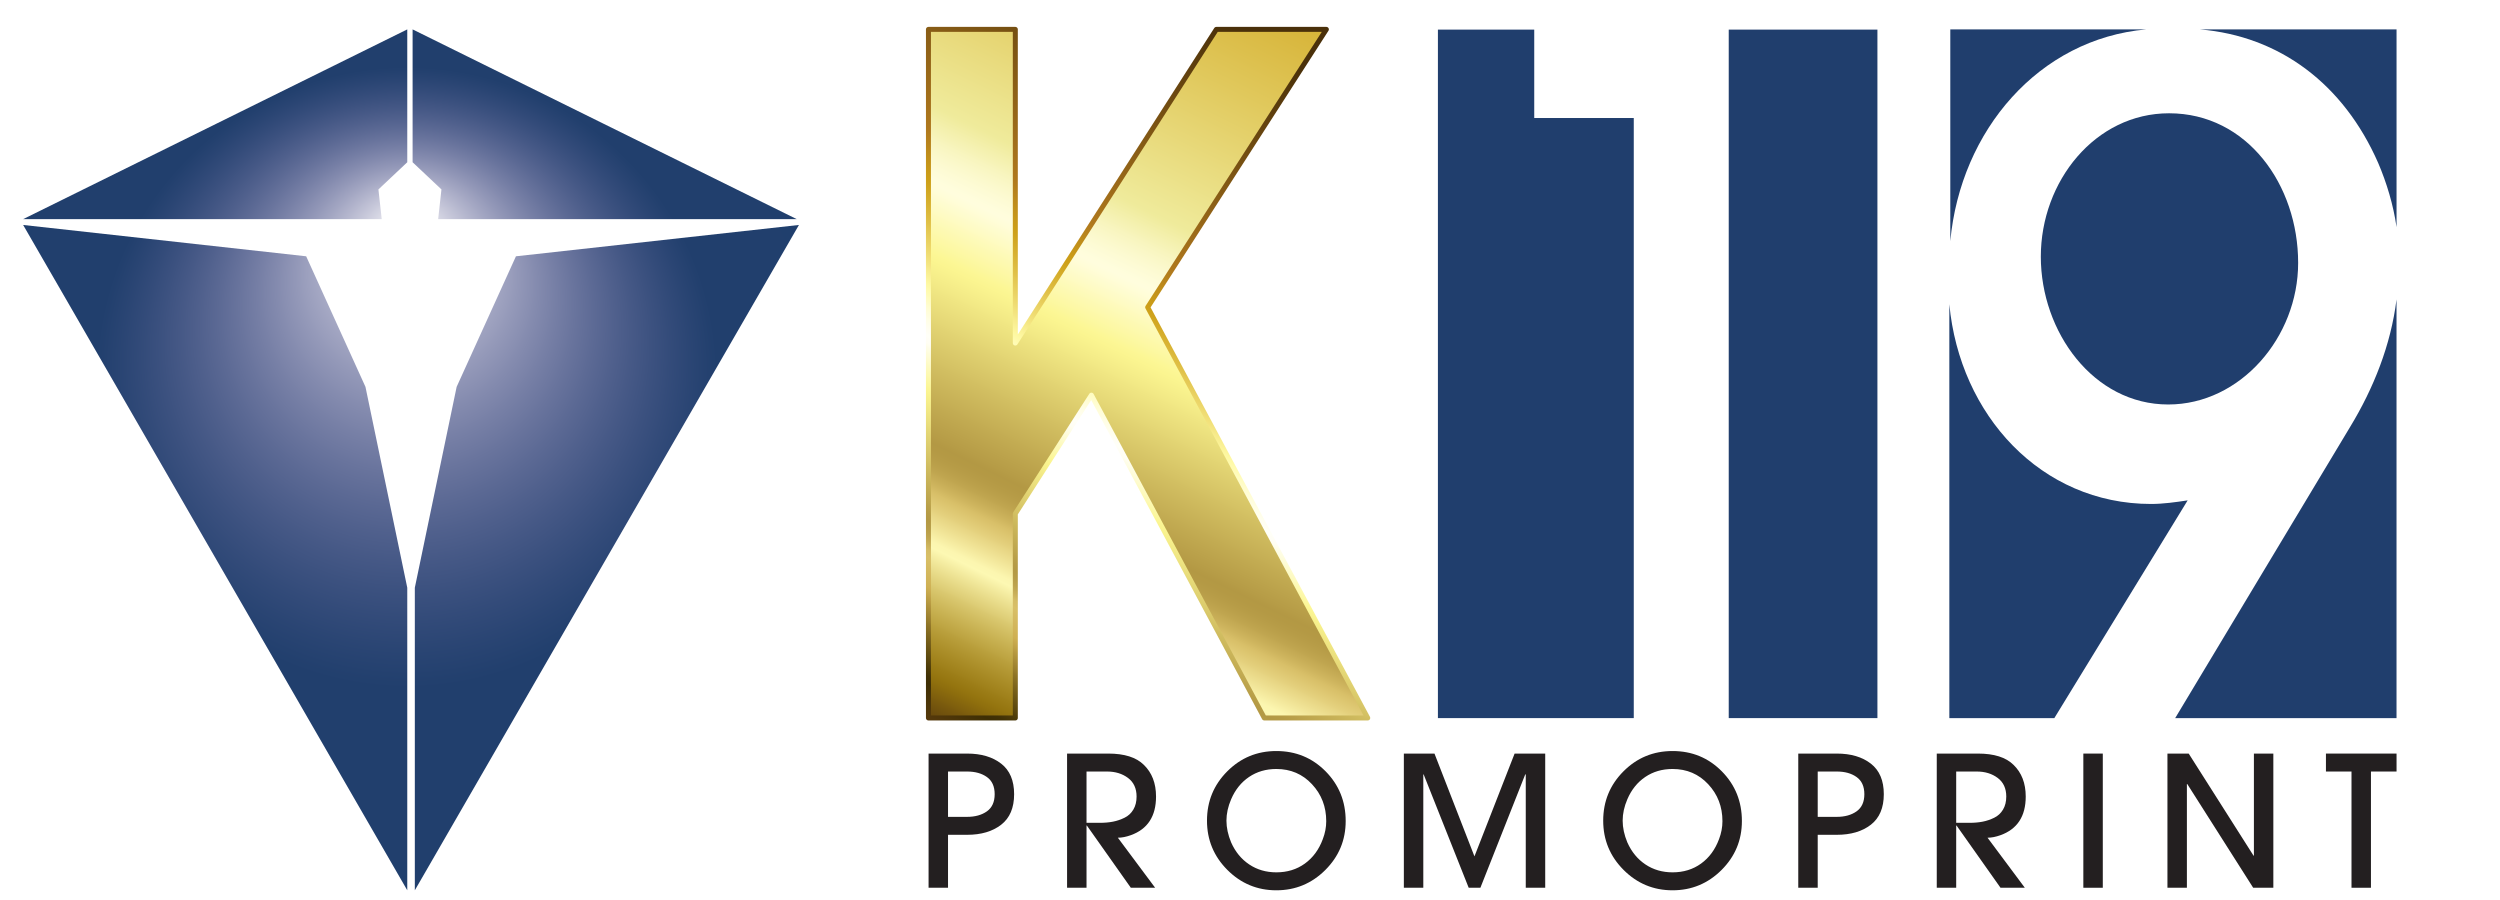 <?xml version='1.0' encoding='UTF-8'?>
<ns0:svg xmlns:ns0="http://www.w3.org/2000/svg" width="500pt" height="180pt" viewBox="50 200 500 180">
<ns0:defs>
<ns0:clipPath id="clip-0">
<ns0:path clip-rule="nonzero" d="M 235 205 L 324 205 L 324 344 L 235 344 Z M 235 205 " />
</ns0:clipPath>
<ns0:clipPath id="clip-1">
<ns0:path clip-rule="nonzero" d="M 323.547 343.594 L 302.863 343.594 L 268.281 279.027 L 253.062 302.73 L 253.062 343.594 L 235.691 343.594 L 235.691 205.879 L 253.062 205.879 L 253.062 268.605 L 293.27 205.879 L 315.273 205.879 L 279.535 261.453 Z M 323.547 343.594 " />
</ns0:clipPath>
<ns0:linearGradient id="linear-pattern-0" gradientUnits="userSpaceOnUse" x1="0.014" y1="0" x2="0.686" y2="0" gradientTransform="matrix(107.314, -216.509, 216.509, 107.314, 242.08, 350.473)">
<ns0:stop offset="0" stop-color="rgb(40.582%, 28.584%, 5.121%)" stop-opacity="1" />
<ns0:stop offset="0.004" stop-color="rgb(42.001%, 29.903%, 5.174%)" stop-opacity="1" />
<ns0:stop offset="0.008" stop-color="rgb(43.44%, 31.25%, 5.217%)" stop-opacity="1" />
<ns0:stop offset="0.012" stop-color="rgb(44.901%, 32.628%, 5.251%)" stop-opacity="1" />
<ns0:stop offset="0.016" stop-color="rgb(46.381%, 34.036%, 5.273%)" stop-opacity="1" />
<ns0:stop offset="0.02" stop-color="rgb(47.884%, 35.475%, 5.286%)" stop-opacity="1" />
<ns0:stop offset="0.023" stop-color="rgb(49.406%, 36.946%, 5.287%)" stop-opacity="1" />
<ns0:stop offset="0.027" stop-color="rgb(50.951%, 38.448%, 5.278%)" stop-opacity="1" />
<ns0:stop offset="0.031" stop-color="rgb(52.518%, 39.981%, 5.257%)" stop-opacity="1" />
<ns0:stop offset="0.035" stop-color="rgb(54.108%, 41.548%, 5.225%)" stop-opacity="1" />
<ns0:stop offset="0.039" stop-color="rgb(55.717%, 43.144%, 5.182%)" stop-opacity="1" />
<ns0:stop offset="0.043" stop-color="rgb(57.033%, 44.499%, 5.615%)" stop-opacity="1" />
<ns0:stop offset="0.047" stop-color="rgb(58.362%, 45.876%, 6.067%)" stop-opacity="1" />
<ns0:stop offset="0.051" stop-color="rgb(59.351%, 46.967%, 7.088%)" stop-opacity="1" />
<ns0:stop offset="0.055" stop-color="rgb(60.347%, 48.074%, 8.145%)" stop-opacity="1" />
<ns0:stop offset="0.059" stop-color="rgb(61.353%, 49.199%, 9.239%)" stop-opacity="1" />
<ns0:stop offset="0.062" stop-color="rgb(62.364%, 50.342%, 10.373%)" stop-opacity="1" />
<ns0:stop offset="0.066" stop-color="rgb(63.385%, 51.501%, 11.545%)" stop-opacity="1" />
<ns0:stop offset="0.07" stop-color="rgb(64.413%, 52.679%, 12.755%)" stop-opacity="1" />
<ns0:stop offset="0.074" stop-color="rgb(65.451%, 53.874%, 14.005%)" stop-opacity="1" />
<ns0:stop offset="0.078" stop-color="rgb(66.495%, 55.089%, 15.294%)" stop-opacity="1" />
<ns0:stop offset="0.082" stop-color="rgb(67.548%, 56.32%, 16.624%)" stop-opacity="1" />
<ns0:stop offset="0.086" stop-color="rgb(68.607%, 57.57%, 17.996%)" stop-opacity="1" />
<ns0:stop offset="0.09" stop-color="rgb(69.676%, 58.839%, 19.409%)" stop-opacity="1" />
<ns0:stop offset="0.094" stop-color="rgb(70.753%, 60.127%, 20.866%)" stop-opacity="1" />
<ns0:stop offset="0.098" stop-color="rgb(71.838%, 61.435%, 22.365%)" stop-opacity="1" />
<ns0:stop offset="0.102" stop-color="rgb(72.932%, 62.762%, 23.907%)" stop-opacity="1" />
<ns0:stop offset="0.105" stop-color="rgb(74.033%, 64.108%, 25.494%)" stop-opacity="1" />
<ns0:stop offset="0.109" stop-color="rgb(75.143%, 65.474%, 27.127%)" stop-opacity="1" />
<ns0:stop offset="0.113" stop-color="rgb(76.262%, 66.861%, 28.804%)" stop-opacity="1" />
<ns0:stop offset="0.117" stop-color="rgb(77.39%, 68.269%, 30.527%)" stop-opacity="1" />
<ns0:stop offset="0.121" stop-color="rgb(78.525%, 69.696%, 32.297%)" stop-opacity="1" />
<ns0:stop offset="0.125" stop-color="rgb(79.666%, 71.143%, 34.114%)" stop-opacity="1" />
<ns0:stop offset="0.129" stop-color="rgb(80.82%, 72.612%, 35.98%)" stop-opacity="1" />
<ns0:stop offset="0.133" stop-color="rgb(81.979%, 74.103%, 37.892%)" stop-opacity="1" />
<ns0:stop offset="0.137" stop-color="rgb(83.148%, 75.615%, 39.856%)" stop-opacity="1" />
<ns0:stop offset="0.141" stop-color="rgb(84.326%, 77.148%, 41.87%)" stop-opacity="1" />
<ns0:stop offset="0.145" stop-color="rgb(85.512%, 78.705%, 43.933%)" stop-opacity="1" />
<ns0:stop offset="0.148" stop-color="rgb(86.705%, 80.281%, 46.046%)" stop-opacity="1" />
<ns0:stop offset="0.152" stop-color="rgb(87.909%, 81.882%, 48.215%)" stop-opacity="1" />
<ns0:stop offset="0.156" stop-color="rgb(89.12%, 83.504%, 50.432%)" stop-opacity="1" />
<ns0:stop offset="0.16" stop-color="rgb(90.341%, 85.149%, 52.705%)" stop-opacity="1" />
<ns0:stop offset="0.164" stop-color="rgb(91.568%, 86.816%, 55.029%)" stop-opacity="1" />
<ns0:stop offset="0.168" stop-color="rgb(92.805%, 88.509%, 57.411%)" stop-opacity="1" />
<ns0:stop offset="0.172" stop-color="rgb(94.052%, 90.224%, 59.846%)" stop-opacity="1" />
<ns0:stop offset="0.176" stop-color="rgb(95.306%, 91.963%, 62.337%)" stop-opacity="1" />
<ns0:stop offset="0.18" stop-color="rgb(96.57%, 93.724%, 64.883%)" stop-opacity="1" />
<ns0:stop offset="0.184" stop-color="rgb(97.842%, 95.512%, 67.49%)" stop-opacity="1" />
<ns0:stop offset="0.188" stop-color="rgb(99.121%, 97.322%, 70.151%)" stop-opacity="1" />
<ns0:stop offset="0.191" stop-color="rgb(98.882%, 96.815%, 69.476%)" stop-opacity="1" />
<ns0:stop offset="0.195" stop-color="rgb(98.64%, 96.309%, 68.802%)" stop-opacity="1" />
<ns0:stop offset="0.199" stop-color="rgb(97.618%, 94.623%, 66.446%)" stop-opacity="1" />
<ns0:stop offset="0.203" stop-color="rgb(96.594%, 92.955%, 64.133%)" stop-opacity="1" />
<ns0:stop offset="0.207" stop-color="rgb(95.583%, 91.321%, 61.888%)" stop-opacity="1" />
<ns0:stop offset="0.211" stop-color="rgb(94.569%, 89.7%, 59.686%)" stop-opacity="1" />
<ns0:stop offset="0.215" stop-color="rgb(93.571%, 88.121%, 57.555%)" stop-opacity="1" />
<ns0:stop offset="0.219" stop-color="rgb(92.574%, 86.555%, 55.464%)" stop-opacity="1" />
<ns0:stop offset="0.223" stop-color="rgb(91.591%, 85.031%, 53.448%)" stop-opacity="1" />
<ns0:stop offset="0.227" stop-color="rgb(90.608%, 83.521%, 51.469%)" stop-opacity="1" />
<ns0:stop offset="0.23" stop-color="rgb(89.648%, 82.059%, 49.573%)" stop-opacity="1" />
<ns0:stop offset="0.234" stop-color="rgb(88.689%, 80.612%, 47.714%)" stop-opacity="1" />
<ns0:stop offset="0.238" stop-color="rgb(87.761%, 79.227%, 45.953%)" stop-opacity="1" />
<ns0:stop offset="0.242" stop-color="rgb(86.833%, 77.855%, 44.225%)" stop-opacity="1" />
<ns0:stop offset="0.246" stop-color="rgb(85.803%, 76.459%, 42.567%)" stop-opacity="1" />
<ns0:stop offset="0.25" stop-color="rgb(84.778%, 75.078%, 40.945%)" stop-opacity="1" />
<ns0:stop offset="0.254" stop-color="rgb(82.921%, 73.065%, 38.976%)" stop-opacity="1" />
<ns0:stop offset="0.258" stop-color="rgb(81.088%, 71.097%, 37.071%)" stop-opacity="1" />
<ns0:stop offset="0.262" stop-color="rgb(79.507%, 69.412%, 35.458%)" stop-opacity="1" />
<ns0:stop offset="0.266" stop-color="rgb(77.946%, 67.757%, 33.893%)" stop-opacity="1" />
<ns0:stop offset="0.27" stop-color="rgb(76.634%, 66.376%, 32.597%)" stop-opacity="1" />
<ns0:stop offset="0.273" stop-color="rgb(75.334%, 65.016%, 31.335%)" stop-opacity="1" />
<ns0:stop offset="0.277" stop-color="rgb(74.284%, 63.921%, 30.327%)" stop-opacity="1" />
<ns0:stop offset="0.281" stop-color="rgb(73.242%, 62.84%, 29.34%)" stop-opacity="1" />
<ns0:stop offset="0.285" stop-color="rgb(72.452%, 62.025%, 28.601%)" stop-opacity="1" />
<ns0:stop offset="0.289" stop-color="rgb(71.666%, 61.217%, 27.873%)" stop-opacity="1" />
<ns0:stop offset="0.293" stop-color="rgb(71.147%, 60.684%, 27.396%)" stop-opacity="1" />
<ns0:stop offset="0.297" stop-color="rgb(70.631%, 60.156%, 26.923%)" stop-opacity="1" />
<ns0:stop offset="0.301" stop-color="rgb(70.421%, 59.941%, 26.73%)" stop-opacity="1" />
<ns0:stop offset="0.305" stop-color="rgb(70.209%, 59.724%, 26.538%)" stop-opacity="1" />
<ns0:stop offset="0.309" stop-color="rgb(70.729%, 60.353%, 27.005%)" stop-opacity="1" />
<ns0:stop offset="0.312" stop-color="rgb(71.249%, 60.986%, 27.478%)" stop-opacity="1" />
<ns0:stop offset="0.316" stop-color="rgb(71.782%, 61.633%, 27.963%)" stop-opacity="1" />
<ns0:stop offset="0.32" stop-color="rgb(72.314%, 62.285%, 28.455%)" stop-opacity="1" />
<ns0:stop offset="0.324" stop-color="rgb(72.85%, 62.939%, 28.951%)" stop-opacity="1" />
<ns0:stop offset="0.328" stop-color="rgb(73.386%, 63.597%, 29.451%)" stop-opacity="1" />
<ns0:stop offset="0.332" stop-color="rgb(73.924%, 64.259%, 29.956%)" stop-opacity="1" />
<ns0:stop offset="0.336" stop-color="rgb(74.463%, 64.923%, 30.464%)" stop-opacity="1" />
<ns0:stop offset="0.34" stop-color="rgb(75.003%, 65.591%, 30.978%)" stop-opacity="1" />
<ns0:stop offset="0.344" stop-color="rgb(75.543%, 66.263%, 31.497%)" stop-opacity="1" />
<ns0:stop offset="0.348" stop-color="rgb(76.086%, 66.937%, 32.022%)" stop-opacity="1" />
<ns0:stop offset="0.352" stop-color="rgb(76.628%, 67.613%, 32.55%)" stop-opacity="1" />
<ns0:stop offset="0.355" stop-color="rgb(77.173%, 68.294%, 33.083%)" stop-opacity="1" />
<ns0:stop offset="0.359" stop-color="rgb(77.718%, 68.976%, 33.62%)" stop-opacity="1" />
<ns0:stop offset="0.363" stop-color="rgb(78.264%, 69.662%, 34.161%)" stop-opacity="1" />
<ns0:stop offset="0.367" stop-color="rgb(78.812%, 70.351%, 34.708%)" stop-opacity="1" />
<ns0:stop offset="0.371" stop-color="rgb(79.359%, 71.043%, 35.257%)" stop-opacity="1" />
<ns0:stop offset="0.375" stop-color="rgb(79.907%, 71.738%, 35.812%)" stop-opacity="1" />
<ns0:stop offset="0.379" stop-color="rgb(80.457%, 72.435%, 36.372%)" stop-opacity="1" />
<ns0:stop offset="0.383" stop-color="rgb(81.007%, 73.134%, 36.935%)" stop-opacity="1" />
<ns0:stop offset="0.387" stop-color="rgb(81.558%, 73.836%, 37.505%)" stop-opacity="1" />
<ns0:stop offset="0.391" stop-color="rgb(82.109%, 74.542%, 38.077%)" stop-opacity="1" />
<ns0:stop offset="0.395" stop-color="rgb(82.661%, 75.249%, 38.652%)" stop-opacity="1" />
<ns0:stop offset="0.398" stop-color="rgb(83.214%, 75.958%, 39.232%)" stop-opacity="1" />
<ns0:stop offset="0.402" stop-color="rgb(83.768%, 76.669%, 39.816%)" stop-opacity="1" />
<ns0:stop offset="0.406" stop-color="rgb(84.32%, 77.385%, 40.405%)" stop-opacity="1" />
<ns0:stop offset="0.41" stop-color="rgb(84.872%, 78.099%, 40.997%)" stop-opacity="1" />
<ns0:stop offset="0.414" stop-color="rgb(85.426%, 78.819%, 41.594%)" stop-opacity="1" />
<ns0:stop offset="0.418" stop-color="rgb(85.98%, 79.538%, 42.192%)" stop-opacity="1" />
<ns0:stop offset="0.422" stop-color="rgb(86.536%, 80.26%, 42.796%)" stop-opacity="1" />
<ns0:stop offset="0.426" stop-color="rgb(87.088%, 80.983%, 43.402%)" stop-opacity="1" />
<ns0:stop offset="0.43" stop-color="rgb(87.642%, 81.708%, 44.014%)" stop-opacity="1" />
<ns0:stop offset="0.434" stop-color="rgb(88.194%, 82.433%, 44.626%)" stop-opacity="1" />
<ns0:stop offset="0.438" stop-color="rgb(88.747%, 83.16%, 45.242%)" stop-opacity="1" />
<ns0:stop offset="0.441" stop-color="rgb(89.299%, 83.887%, 45.86%)" stop-opacity="1" />
<ns0:stop offset="0.445" stop-color="rgb(89.85%, 84.615%, 46.481%)" stop-opacity="1" />
<ns0:stop offset="0.449" stop-color="rgb(90.401%, 85.342%, 47.104%)" stop-opacity="1" />
<ns0:stop offset="0.453" stop-color="rgb(90.95%, 86.073%, 47.733%)" stop-opacity="1" />
<ns0:stop offset="0.457" stop-color="rgb(91.496%, 86.8%, 48.358%)" stop-opacity="1" />
<ns0:stop offset="0.461" stop-color="rgb(92.044%, 87.527%, 48.99%)" stop-opacity="1" />
<ns0:stop offset="0.465" stop-color="rgb(92.586%, 88.252%, 49.617%)" stop-opacity="1" />
<ns0:stop offset="0.469" stop-color="rgb(93.13%, 88.982%, 50.25%)" stop-opacity="1" />
<ns0:stop offset="0.473" stop-color="rgb(93.668%, 89.702%, 50.88%)" stop-opacity="1" />
<ns0:stop offset="0.477" stop-color="rgb(94.206%, 90.425%, 51.514%)" stop-opacity="1" />
<ns0:stop offset="0.48" stop-color="rgb(94.737%, 91.139%, 52.141%)" stop-opacity="1" />
<ns0:stop offset="0.484" stop-color="rgb(95.268%, 91.855%, 52.771%)" stop-opacity="1" />
<ns0:stop offset="0.488" stop-color="rgb(95.789%, 92.56%, 53.394%)" stop-opacity="1" />
<ns0:stop offset="0.492" stop-color="rgb(96.309%, 93.265%, 54.018%)" stop-opacity="1" />
<ns0:stop offset="0.496" stop-color="rgb(96.814%, 93.95%, 54.625%)" stop-opacity="1" />
<ns0:stop offset="0.5" stop-color="rgb(97.319%, 94.635%, 55.237%)" stop-opacity="1" />
<ns0:stop offset="0.504" stop-color="rgb(97.794%, 95.284%, 55.815%)" stop-opacity="1" />
<ns0:stop offset="0.508" stop-color="rgb(98.27%, 95.932%, 56.396%)" stop-opacity="1" />
<ns0:stop offset="0.512" stop-color="rgb(98.523%, 96.3%, 57.338%)" stop-opacity="1" />
<ns0:stop offset="0.516" stop-color="rgb(98.773%, 96.666%, 58.282%)" stop-opacity="1" />
<ns0:stop offset="0.52" stop-color="rgb(98.836%, 96.8%, 59.737%)" stop-opacity="1" />
<ns0:stop offset="0.523" stop-color="rgb(98.898%, 96.933%, 61.192%)" stop-opacity="1" />
<ns0:stop offset="0.527" stop-color="rgb(98.961%, 97.067%, 62.65%)" stop-opacity="1" />
<ns0:stop offset="0.531" stop-color="rgb(99.023%, 97.202%, 64.105%)" stop-opacity="1" />
<ns0:stop offset="0.535" stop-color="rgb(99.086%, 97.337%, 65.565%)" stop-opacity="1" />
<ns0:stop offset="0.539" stop-color="rgb(99.149%, 97.473%, 67.024%)" stop-opacity="1" />
<ns0:stop offset="0.543" stop-color="rgb(99.211%, 97.609%, 68.488%)" stop-opacity="1" />
<ns0:stop offset="0.547" stop-color="rgb(99.274%, 97.745%, 69.951%)" stop-opacity="1" />
<ns0:stop offset="0.551" stop-color="rgb(99.336%, 97.881%, 71.417%)" stop-opacity="1" />
<ns0:stop offset="0.555" stop-color="rgb(99.399%, 98.016%, 72.882%)" stop-opacity="1" />
<ns0:stop offset="0.559" stop-color="rgb(99.463%, 98.154%, 74.35%)" stop-opacity="1" />
<ns0:stop offset="0.562" stop-color="rgb(99.525%, 98.289%, 75.819%)" stop-opacity="1" />
<ns0:stop offset="0.566" stop-color="rgb(99.588%, 98.428%, 77.292%)" stop-opacity="1" />
<ns0:stop offset="0.57" stop-color="rgb(99.649%, 98.566%, 78.763%)" stop-opacity="1" />
<ns0:stop offset="0.574" stop-color="rgb(99.712%, 98.703%, 80.237%)" stop-opacity="1" />
<ns0:stop offset="0.578" stop-color="rgb(99.776%, 98.84%, 81.711%)" stop-opacity="1" />
<ns0:stop offset="0.582" stop-color="rgb(99.838%, 98.979%, 83.188%)" stop-opacity="1" />
<ns0:stop offset="0.586" stop-color="rgb(99.901%, 99.118%, 84.666%)" stop-opacity="1" />
<ns0:stop offset="0.59" stop-color="rgb(99.942%, 99.216%, 85.788%)" stop-opacity="1" />
<ns0:stop offset="0.594" stop-color="rgb(99.98%, 99.312%, 86.909%)" stop-opacity="1" />
<ns0:stop offset="0.598" stop-color="rgb(99.864%, 99.174%, 86.391%)" stop-opacity="1" />
<ns0:stop offset="0.602" stop-color="rgb(99.75%, 99.037%, 85.872%)" stop-opacity="1" />
<ns0:stop offset="0.605" stop-color="rgb(99.576%, 98.831%, 85.097%)" stop-opacity="1" />
<ns0:stop offset="0.609" stop-color="rgb(99.403%, 98.625%, 84.323%)" stop-opacity="1" />
<ns0:stop offset="0.613" stop-color="rgb(99.19%, 98.37%, 83.377%)" stop-opacity="1" />
<ns0:stop offset="0.617" stop-color="rgb(98.976%, 98.117%, 82.431%)" stop-opacity="1" />
<ns0:stop offset="0.621" stop-color="rgb(98.73%, 97.826%, 81.351%)" stop-opacity="1" />
<ns0:stop offset="0.625" stop-color="rgb(98.486%, 97.534%, 80.273%)" stop-opacity="1" />
<ns0:stop offset="0.629" stop-color="rgb(98.213%, 97.212%, 79.083%)" stop-opacity="1" />
<ns0:stop offset="0.633" stop-color="rgb(97.94%, 96.889%, 77.896%)" stop-opacity="1" />
<ns0:stop offset="0.637" stop-color="rgb(97.644%, 96.538%, 76.613%)" stop-opacity="1" />
<ns0:stop offset="0.641" stop-color="rgb(97.346%, 96.187%, 75.333%)" stop-opacity="1" />
<ns0:stop offset="0.645" stop-color="rgb(97.028%, 95.81%, 73.967%)" stop-opacity="1" />
<ns0:stop offset="0.648" stop-color="rgb(96.706%, 95.432%, 72.609%)" stop-opacity="1" />
<ns0:stop offset="0.652" stop-color="rgb(96.367%, 95.032%, 71.172%)" stop-opacity="1" />
<ns0:stop offset="0.656" stop-color="rgb(96.025%, 94.632%, 69.743%)" stop-opacity="1" />
<ns0:stop offset="0.66" stop-color="rgb(95.667%, 94.211%, 68.246%)" stop-opacity="1" />
<ns0:stop offset="0.664" stop-color="rgb(95.305%, 93.788%, 66.757%)" stop-opacity="1" />
<ns0:stop offset="0.668" stop-color="rgb(94.926%, 93.347%, 65.204%)" stop-opacity="1" />
<ns0:stop offset="0.672" stop-color="rgb(94.548%, 92.905%, 63.663%)" stop-opacity="1" />
<ns0:stop offset="0.676" stop-color="rgb(94.205%, 92.482%, 62.259%)" stop-opacity="1" />
<ns0:stop offset="0.68" stop-color="rgb(93.858%, 92.059%, 60.863%)" stop-opacity="1" />
<ns0:stop offset="0.684" stop-color="rgb(93.744%, 91.788%, 60.347%)" stop-opacity="1" />
<ns0:stop offset="0.688" stop-color="rgb(93.628%, 91.516%, 59.834%)" stop-opacity="1" />
<ns0:stop offset="0.691" stop-color="rgb(93.51%, 91.235%, 59.302%)" stop-opacity="1" />
<ns0:stop offset="0.695" stop-color="rgb(93.391%, 90.955%, 58.769%)" stop-opacity="1" />
<ns0:stop offset="0.699" stop-color="rgb(93.271%, 90.668%, 58.229%)" stop-opacity="1" />
<ns0:stop offset="0.703" stop-color="rgb(93.149%, 90.382%, 57.69%)" stop-opacity="1" />
<ns0:stop offset="0.707" stop-color="rgb(93.025%, 90.092%, 57.146%)" stop-opacity="1" />
<ns0:stop offset="0.711" stop-color="rgb(92.9%, 89.803%, 56.602%)" stop-opacity="1" />
<ns0:stop offset="0.715" stop-color="rgb(92.778%, 89.513%, 56.056%)" stop-opacity="1" />
<ns0:stop offset="0.719" stop-color="rgb(92.653%, 89.221%, 55.511%)" stop-opacity="1" />
<ns0:stop offset="0.723" stop-color="rgb(92.528%, 88.931%, 54.967%)" stop-opacity="1" />
<ns0:stop offset="0.727" stop-color="rgb(92.403%, 88.638%, 54.422%)" stop-opacity="1" />
<ns0:stop offset="0.73" stop-color="rgb(92.278%, 88.345%, 53.876%)" stop-opacity="1" />
<ns0:stop offset="0.734" stop-color="rgb(92.151%, 88.052%, 53.329%)" stop-opacity="1" />
<ns0:stop offset="0.738" stop-color="rgb(92.026%, 87.759%, 52.786%)" stop-opacity="1" />
<ns0:stop offset="0.742" stop-color="rgb(91.899%, 87.466%, 52.242%)" stop-opacity="1" />
<ns0:stop offset="0.746" stop-color="rgb(91.772%, 87.175%, 51.698%)" stop-opacity="1" />
<ns0:stop offset="0.75" stop-color="rgb(91.644%, 86.882%, 51.155%)" stop-opacity="1" />
<ns0:stop offset="0.754" stop-color="rgb(91.518%, 86.589%, 50.613%)" stop-opacity="1" />
<ns0:stop offset="0.758" stop-color="rgb(91.389%, 86.295%, 50.072%)" stop-opacity="1" />
<ns0:stop offset="0.762" stop-color="rgb(91.263%, 86.002%, 49.532%)" stop-opacity="1" />
<ns0:stop offset="0.766" stop-color="rgb(91.135%, 85.709%, 48.991%)" stop-opacity="1" />
<ns0:stop offset="0.77" stop-color="rgb(91.008%, 85.417%, 48.453%)" stop-opacity="1" />
<ns0:stop offset="0.773" stop-color="rgb(90.88%, 85.124%, 47.916%)" stop-opacity="1" />
<ns0:stop offset="0.777" stop-color="rgb(90.752%, 84.833%, 47.38%)" stop-opacity="1" />
<ns0:stop offset="0.781" stop-color="rgb(90.623%, 84.54%, 46.846%)" stop-opacity="1" />
<ns0:stop offset="0.785" stop-color="rgb(90.497%, 84.248%, 46.312%)" stop-opacity="1" />
<ns0:stop offset="0.789" stop-color="rgb(90.367%, 83.957%, 45.781%)" stop-opacity="1" />
<ns0:stop offset="0.793" stop-color="rgb(90.24%, 83.665%, 45.25%)" stop-opacity="1" />
<ns0:stop offset="0.797" stop-color="rgb(90.111%, 83.374%, 44.72%)" stop-opacity="1" />
<ns0:stop offset="0.801" stop-color="rgb(89.984%, 83.084%, 44.193%)" stop-opacity="1" />
<ns0:stop offset="0.805" stop-color="rgb(89.854%, 82.794%, 43.665%)" stop-opacity="1" />
<ns0:stop offset="0.809" stop-color="rgb(89.728%, 82.504%, 43.14%)" stop-opacity="1" />
<ns0:stop offset="0.812" stop-color="rgb(89.598%, 82.213%, 42.616%)" stop-opacity="1" />
<ns0:stop offset="0.816" stop-color="rgb(89.47%, 81.924%, 42.094%)" stop-opacity="1" />
<ns0:stop offset="0.82" stop-color="rgb(89.34%, 81.635%, 41.573%)" stop-opacity="1" />
<ns0:stop offset="0.824" stop-color="rgb(89.212%, 81.346%, 41.054%)" stop-opacity="1" />
<ns0:stop offset="0.828" stop-color="rgb(89.084%, 81.058%, 40.536%)" stop-opacity="1" />
<ns0:stop offset="0.832" stop-color="rgb(88.956%, 80.771%, 40.019%)" stop-opacity="1" />
<ns0:stop offset="0.836" stop-color="rgb(88.824%, 80.481%, 39.505%)" stop-opacity="1" />
<ns0:stop offset="0.84" stop-color="rgb(88.698%, 80.196%, 38.992%)" stop-opacity="1" />
<ns0:stop offset="0.844" stop-color="rgb(88.568%, 79.909%, 38.481%)" stop-opacity="1" />
<ns0:stop offset="0.848" stop-color="rgb(88.44%, 79.623%, 37.971%)" stop-opacity="1" />
<ns0:stop offset="0.852" stop-color="rgb(88.312%, 79.337%, 37.463%)" stop-opacity="1" />
<ns0:stop offset="0.855" stop-color="rgb(88.182%, 79.051%, 36.957%)" stop-opacity="1" />
<ns0:stop offset="0.859" stop-color="rgb(88.054%, 78.766%, 36.452%)" stop-opacity="1" />
<ns0:stop offset="0.863" stop-color="rgb(87.927%, 78.482%, 35.95%)" stop-opacity="1" />
<ns0:stop offset="0.867" stop-color="rgb(87.798%, 78.198%, 35.448%)" stop-opacity="1" />
<ns0:stop offset="0.871" stop-color="rgb(87.668%, 77.914%, 34.949%)" stop-opacity="1" />
<ns0:stop offset="0.875" stop-color="rgb(87.54%, 77.631%, 34.45%)" stop-opacity="1" />
<ns0:stop offset="0.879" stop-color="rgb(87.411%, 77.35%, 33.955%)" stop-opacity="1" />
<ns0:stop offset="0.883" stop-color="rgb(87.283%, 77.068%, 33.463%)" stop-opacity="1" />
<ns0:stop offset="0.887" stop-color="rgb(87.155%, 76.787%, 32.97%)" stop-opacity="1" />
<ns0:stop offset="0.891" stop-color="rgb(87.025%, 76.505%, 32.478%)" stop-opacity="1" />
<ns0:stop offset="0.895" stop-color="rgb(86.899%, 76.225%, 31.99%)" stop-opacity="1" />
<ns0:stop offset="0.898" stop-color="rgb(86.769%, 75.945%, 31.503%)" stop-opacity="1" />
<ns0:stop offset="0.902" stop-color="rgb(86.642%, 75.667%, 31.018%)" stop-opacity="1" />
<ns0:stop offset="0.906" stop-color="rgb(86.513%, 75.386%, 30.534%)" stop-opacity="1" />
<ns0:stop offset="0.91" stop-color="rgb(86.386%, 75.108%, 30.052%)" stop-opacity="1" />
<ns0:stop offset="0.914" stop-color="rgb(86.256%, 74.831%, 29.573%)" stop-opacity="1" />
<ns0:stop offset="0.918" stop-color="rgb(86.13%, 74.554%, 29.095%)" stop-opacity="1" />
<ns0:stop offset="0.922" stop-color="rgb(86%, 74.275%, 28.618%)" stop-opacity="1" />
<ns0:stop offset="0.926" stop-color="rgb(85.873%, 74.001%, 28.145%)" stop-opacity="1" />
<ns0:stop offset="0.93" stop-color="rgb(85.747%, 73.724%, 27.672%)" stop-opacity="1" />
<ns0:stop offset="0.934" stop-color="rgb(85.619%, 73.45%, 27.203%)" stop-opacity="1" />
<ns0:stop offset="0.938" stop-color="rgb(85.49%, 73.175%, 26.733%)" stop-opacity="1" />
<ns0:stop offset="0.941" stop-color="rgb(85.364%, 72.902%, 26.268%)" stop-opacity="1" />
<ns0:stop offset="0.945" stop-color="rgb(85.236%, 72.627%, 25.803%)" stop-opacity="1" />
<ns0:stop offset="0.949" stop-color="rgb(85.109%, 72.356%, 25.34%)" stop-opacity="1" />
<ns0:stop offset="0.953" stop-color="rgb(84.981%, 72.083%, 24.879%)" stop-opacity="1" />
<ns0:stop offset="0.957" stop-color="rgb(84.854%, 71.811%, 24.42%)" stop-opacity="1" />
<ns0:stop offset="0.961" stop-color="rgb(84.727%, 71.539%, 23.964%)" stop-opacity="1" />
<ns0:stop offset="0.965" stop-color="rgb(84.601%, 71.268%, 23.509%)" stop-opacity="1" />
<ns0:stop offset="0.969" stop-color="rgb(84.473%, 70.998%, 23.056%)" stop-opacity="1" />
<ns0:stop offset="0.973" stop-color="rgb(84.346%, 70.729%, 22.604%)" stop-opacity="1" />
<ns0:stop offset="0.977" stop-color="rgb(84.219%, 70.461%, 22.156%)" stop-opacity="1" />
<ns0:stop offset="0.98" stop-color="rgb(84.094%, 70.193%, 21.709%)" stop-opacity="1" />
<ns0:stop offset="0.984" stop-color="rgb(83.966%, 69.925%, 21.263%)" stop-opacity="1" />
<ns0:stop offset="0.988" stop-color="rgb(83.839%, 69.656%, 20.819%)" stop-opacity="1" />
<ns0:stop offset="0.992" stop-color="rgb(83.713%, 69.389%, 20.377%)" stop-opacity="1" />
<ns0:stop offset="0.996" stop-color="rgb(83.588%, 69.125%, 19.939%)" stop-opacity="1" />
<ns0:stop offset="1" stop-color="rgb(83.463%, 68.86%, 19.501%)" stop-opacity="1" />
</ns0:linearGradient>
<ns0:linearGradient id="linear-pattern-1" gradientUnits="userSpaceOnUse" x1="-0.001" y1="0" x2="1.027" y2="0" gradientTransform="matrix(80.291, 138.459, 138.459, -80.291, -1483.857, 808.946)">
<ns0:stop offset="0" stop-color="rgb(33.467%, 22.154%, 4.681%)" stop-opacity="1" />
<ns0:stop offset="0.004" stop-color="rgb(32.776%, 21.954%, 4.37%)" stop-opacity="1" />
<ns0:stop offset="0.008" stop-color="rgb(32.063%, 21.724%, 4.066%)" stop-opacity="1" />
<ns0:stop offset="0.012" stop-color="rgb(31.206%, 21.419%, 3.723%)" stop-opacity="1" />
<ns0:stop offset="0.016" stop-color="rgb(30.319%, 21.072%, 3.391%)" stop-opacity="1" />
<ns0:stop offset="0.02" stop-color="rgb(29.401%, 20.683%, 3.07%)" stop-opacity="1" />
<ns0:stop offset="0.023" stop-color="rgb(28.452%, 20.251%, 2.762%)" stop-opacity="1" />
<ns0:stop offset="0.027" stop-color="rgb(27.472%, 19.775%, 2.466%)" stop-opacity="1" />
<ns0:stop offset="0.031" stop-color="rgb(26.46%, 19.255%, 2.185%)" stop-opacity="1" />
<ns0:stop offset="0.035" stop-color="rgb(25.415%, 18.69%, 1.917%)" stop-opacity="1" />
<ns0:stop offset="0.039" stop-color="rgb(24.338%, 18.079%, 1.663%)" stop-opacity="1" />
<ns0:stop offset="0.043" stop-color="rgb(24.901%, 18.669%, 1.837%)" stop-opacity="1" />
<ns0:stop offset="0.047" stop-color="rgb(25.471%, 19.272%, 2.017%)" stop-opacity="1" />
<ns0:stop offset="0.051" stop-color="rgb(27.525%, 20.99%, 2.611%)" stop-opacity="1" />
<ns0:stop offset="0.055" stop-color="rgb(29.605%, 22.739%, 3.258%)" stop-opacity="1" />
<ns0:stop offset="0.059" stop-color="rgb(31.711%, 24.518%, 3.958%)" stop-opacity="1" />
<ns0:stop offset="0.062" stop-color="rgb(33.839%, 26.329%, 4.713%)" stop-opacity="1" />
<ns0:stop offset="0.066" stop-color="rgb(35.997%, 28.171%, 5.525%)" stop-opacity="1" />
<ns0:stop offset="0.07" stop-color="rgb(38.177%, 30.045%, 6.395%)" stop-opacity="1" />
<ns0:stop offset="0.074" stop-color="rgb(40.387%, 31.953%, 7.323%)" stop-opacity="1" />
<ns0:stop offset="0.078" stop-color="rgb(42.621%, 33.893%, 8.31%)" stop-opacity="1" />
<ns0:stop offset="0.082" stop-color="rgb(44.882%, 35.866%, 9.358%)" stop-opacity="1" />
<ns0:stop offset="0.086" stop-color="rgb(47.169%, 37.874%, 10.469%)" stop-opacity="1" />
<ns0:stop offset="0.09" stop-color="rgb(49.483%, 39.915%, 11.641%)" stop-opacity="1" />
<ns0:stop offset="0.094" stop-color="rgb(51.823%, 41.991%, 12.878%)" stop-opacity="1" />
<ns0:stop offset="0.098" stop-color="rgb(54.192%, 44.102%, 14.182%)" stop-opacity="1" />
<ns0:stop offset="0.102" stop-color="rgb(56.584%, 46.249%, 15.552%)" stop-opacity="1" />
<ns0:stop offset="0.105" stop-color="rgb(59.007%, 48.433%, 16.989%)" stop-opacity="1" />
<ns0:stop offset="0.109" stop-color="rgb(61.456%, 50.653%, 18.495%)" stop-opacity="1" />
<ns0:stop offset="0.113" stop-color="rgb(63.933%, 52.911%, 20.073%)" stop-opacity="1" />
<ns0:stop offset="0.117" stop-color="rgb(66.435%, 55.205%, 21.721%)" stop-opacity="1" />
<ns0:stop offset="0.121" stop-color="rgb(68.967%, 57.538%, 23.442%)" stop-opacity="1" />
<ns0:stop offset="0.125" stop-color="rgb(71.526%, 59.909%, 25.238%)" stop-opacity="1" />
<ns0:stop offset="0.129" stop-color="rgb(74.115%, 62.32%, 27.11%)" stop-opacity="1" />
<ns0:stop offset="0.133" stop-color="rgb(76.729%, 64.769%, 29.059%)" stop-opacity="1" />
<ns0:stop offset="0.137" stop-color="rgb(78.865%, 66.844%, 30.821%)" stop-opacity="1" />
<ns0:stop offset="0.141" stop-color="rgb(81.021%, 68.95%, 32.643%)" stop-opacity="1" />
<ns0:stop offset="0.145" stop-color="rgb(81.512%, 69.696%, 33.601%)" stop-opacity="1" />
<ns0:stop offset="0.148" stop-color="rgb(82.004%, 70.445%, 34.572%)" stop-opacity="1" />
<ns0:stop offset="0.152" stop-color="rgb(82.487%, 71.19%, 35.541%)" stop-opacity="1" />
<ns0:stop offset="0.156" stop-color="rgb(82.97%, 71.938%, 36.52%)" stop-opacity="1" />
<ns0:stop offset="0.16" stop-color="rgb(83.444%, 72.673%, 37.491%)" stop-opacity="1" />
<ns0:stop offset="0.164" stop-color="rgb(83.917%, 73.413%, 38.472%)" stop-opacity="1" />
<ns0:stop offset="0.168" stop-color="rgb(84.373%, 74.132%, 39.43%)" stop-opacity="1" />
<ns0:stop offset="0.172" stop-color="rgb(84.828%, 74.852%, 40.396%)" stop-opacity="1" />
<ns0:stop offset="0.176" stop-color="rgb(84.126%, 74.232%, 39.952%)" stop-opacity="1" />
<ns0:stop offset="0.18" stop-color="rgb(83.427%, 73.616%, 39.511%)" stop-opacity="1" />
<ns0:stop offset="0.184" stop-color="rgb(80.838%, 70.83%, 36.815%)" stop-opacity="1" />
<ns0:stop offset="0.188" stop-color="rgb(78.3%, 68.132%, 34.245%)" stop-opacity="1" />
<ns0:stop offset="0.191" stop-color="rgb(76.343%, 66.072%, 32.314%)" stop-opacity="1" />
<ns0:stop offset="0.195" stop-color="rgb(74.417%, 64.061%, 30.455%)" stop-opacity="1" />
<ns0:stop offset="0.199" stop-color="rgb(73.076%, 62.669%, 29.184%)" stop-opacity="1" />
<ns0:stop offset="0.203" stop-color="rgb(71.748%, 61.301%, 27.948%)" stop-opacity="1" />
<ns0:stop offset="0.207" stop-color="rgb(71.045%, 60.58%, 27.301%)" stop-opacity="1" />
<ns0:stop offset="0.211" stop-color="rgb(70.348%, 59.866%, 26.665%)" stop-opacity="1" />
<ns0:stop offset="0.215" stop-color="rgb(70.796%, 60.422%, 27.068%)" stop-opacity="1" />
<ns0:stop offset="0.219" stop-color="rgb(71.246%, 60.982%, 27.475%)" stop-opacity="1" />
<ns0:stop offset="0.223" stop-color="rgb(72.061%, 61.975%, 28.221%)" stop-opacity="1" />
<ns0:stop offset="0.227" stop-color="rgb(72.881%, 62.976%, 28.978%)" stop-opacity="1" />
<ns0:stop offset="0.23" stop-color="rgb(73.7%, 63.983%, 29.745%)" stop-opacity="1" />
<ns0:stop offset="0.234" stop-color="rgb(74.525%, 65.001%, 30.524%)" stop-opacity="1" />
<ns0:stop offset="0.238" stop-color="rgb(75.349%, 66.022%, 31.313%)" stop-opacity="1" />
<ns0:stop offset="0.242" stop-color="rgb(76.18%, 67.055%, 32.114%)" stop-opacity="1" />
<ns0:stop offset="0.246" stop-color="rgb(77.011%, 68.091%, 32.924%)" stop-opacity="1" />
<ns0:stop offset="0.25" stop-color="rgb(77.846%, 69.138%, 33.746%)" stop-opacity="1" />
<ns0:stop offset="0.254" stop-color="rgb(78.68%, 70.187%, 34.578%)" stop-opacity="1" />
<ns0:stop offset="0.258" stop-color="rgb(79.52%, 71.248%, 35.422%)" stop-opacity="1" />
<ns0:stop offset="0.262" stop-color="rgb(80.359%, 72.311%, 36.273%)" stop-opacity="1" />
<ns0:stop offset="0.266" stop-color="rgb(81.201%, 73.383%, 37.137%)" stop-opacity="1" />
<ns0:stop offset="0.27" stop-color="rgb(82.043%, 74.457%, 38.008%)" stop-opacity="1" />
<ns0:stop offset="0.273" stop-color="rgb(82.89%, 75.542%, 38.892%)" stop-opacity="1" />
<ns0:stop offset="0.277" stop-color="rgb(83.734%, 76.628%, 39.783%)" stop-opacity="1" />
<ns0:stop offset="0.281" stop-color="rgb(84.583%, 77.724%, 40.686%)" stop-opacity="1" />
<ns0:stop offset="0.285" stop-color="rgb(85.426%, 78.819%, 41.594%)" stop-opacity="1" />
<ns0:stop offset="0.289" stop-color="rgb(86.276%, 79.922%, 42.514%)" stop-opacity="1" />
<ns0:stop offset="0.293" stop-color="rgb(87.122%, 81.026%, 43.439%)" stop-opacity="1" />
<ns0:stop offset="0.297" stop-color="rgb(87.97%, 82.138%, 44.377%)" stop-opacity="1" />
<ns0:stop offset="0.301" stop-color="rgb(88.814%, 83.246%, 45.316%)" stop-opacity="1" />
<ns0:stop offset="0.305" stop-color="rgb(89.659%, 84.364%, 46.268%)" stop-opacity="1" />
<ns0:stop offset="0.309" stop-color="rgb(90.5%, 85.474%, 47.218%)" stop-opacity="1" />
<ns0:stop offset="0.312" stop-color="rgb(91.341%, 86.592%, 48.18%)" stop-opacity="1" />
<ns0:stop offset="0.316" stop-color="rgb(92.174%, 87.701%, 49.138%)" stop-opacity="1" />
<ns0:stop offset="0.32" stop-color="rgb(93.008%, 88.817%, 50.108%)" stop-opacity="1" />
<ns0:stop offset="0.324" stop-color="rgb(93.829%, 89.915%, 51.068%)" stop-opacity="1" />
<ns0:stop offset="0.328" stop-color="rgb(94.65%, 91.023%, 52.039%)" stop-opacity="1" />
<ns0:stop offset="0.332" stop-color="rgb(95.451%, 92.104%, 52.989%)" stop-opacity="1" />
<ns0:stop offset="0.336" stop-color="rgb(96.255%, 93.19%, 53.952%)" stop-opacity="1" />
<ns0:stop offset="0.34" stop-color="rgb(97.017%, 94.226%, 54.872%)" stop-opacity="1" />
<ns0:stop offset="0.344" stop-color="rgb(97.783%, 95.267%, 55.8%)" stop-opacity="1" />
<ns0:stop offset="0.348" stop-color="rgb(98.277%, 95.978%, 57.292%)" stop-opacity="1" />
<ns0:stop offset="0.352" stop-color="rgb(98.775%, 96.692%, 58.798%)" stop-opacity="1" />
<ns0:stop offset="0.355" stop-color="rgb(98.871%, 96.938%, 61.836%)" stop-opacity="1" />
<ns0:stop offset="0.359" stop-color="rgb(98.965%, 97.183%, 64.879%)" stop-opacity="1" />
<ns0:stop offset="0.363" stop-color="rgb(99.062%, 97.432%, 67.926%)" stop-opacity="1" />
<ns0:stop offset="0.367" stop-color="rgb(99.156%, 97.679%, 70.978%)" stop-opacity="1" />
<ns0:stop offset="0.371" stop-color="rgb(99.252%, 97.929%, 74.036%)" stop-opacity="1" />
<ns0:stop offset="0.375" stop-color="rgb(99.348%, 98.177%, 77.095%)" stop-opacity="1" />
<ns0:stop offset="0.379" stop-color="rgb(99.445%, 98.428%, 80.162%)" stop-opacity="1" />
<ns0:stop offset="0.383" stop-color="rgb(99.539%, 98.68%, 83.234%)" stop-opacity="1" />
<ns0:stop offset="0.387" stop-color="rgb(99.637%, 98.933%, 86.308%)" stop-opacity="1" />
<ns0:stop offset="0.391" stop-color="rgb(99.731%, 99.187%, 89.388%)" stop-opacity="1" />
<ns0:stop offset="0.395" stop-color="rgb(99.828%, 99.442%, 92.473%)" stop-opacity="1" />
<ns0:stop offset="0.398" stop-color="rgb(99.925%, 99.698%, 95.563%)" stop-opacity="1" />
<ns0:stop offset="0.402" stop-color="rgb(99.962%, 99.774%, 96.318%)" stop-opacity="1" />
<ns0:stop offset="0.406" stop-color="rgb(100%, 99.85%, 97.073%)" stop-opacity="1" />
<ns0:stop offset="0.41" stop-color="rgb(100%, 99.777%, 95.647%)" stop-opacity="1" />
<ns0:stop offset="0.414" stop-color="rgb(100%, 99.704%, 94.218%)" stop-opacity="1" />
<ns0:stop offset="0.418" stop-color="rgb(100%, 99.606%, 92.31%)" stop-opacity="1" />
<ns0:stop offset="0.422" stop-color="rgb(100%, 99.51%, 90.401%)" stop-opacity="1" />
<ns0:stop offset="0.426" stop-color="rgb(100%, 99.394%, 88.132%)" stop-opacity="1" />
<ns0:stop offset="0.43" stop-color="rgb(100%, 99.278%, 85.863%)" stop-opacity="1" />
<ns0:stop offset="0.434" stop-color="rgb(100%, 99.147%, 83.296%)" stop-opacity="1" />
<ns0:stop offset="0.438" stop-color="rgb(100%, 99.016%, 80.728%)" stop-opacity="1" />
<ns0:stop offset="0.441" stop-color="rgb(100%, 98.872%, 77.901%)" stop-opacity="1" />
<ns0:stop offset="0.445" stop-color="rgb(100%, 98.727%, 75.073%)" stop-opacity="1" />
<ns0:stop offset="0.449" stop-color="rgb(100%, 98.572%, 72.014%)" stop-opacity="1" />
<ns0:stop offset="0.453" stop-color="rgb(100%, 98.416%, 68.954%)" stop-opacity="1" />
<ns0:stop offset="0.457" stop-color="rgb(99.747%, 97.818%, 66.124%)" stop-opacity="1" />
<ns0:stop offset="0.461" stop-color="rgb(99.495%, 97.226%, 63.313%)" stop-opacity="1" />
<ns0:stop offset="0.465" stop-color="rgb(98.798%, 95.868%, 61.011%)" stop-opacity="1" />
<ns0:stop offset="0.469" stop-color="rgb(98.106%, 94.527%, 58.745%)" stop-opacity="1" />
<ns0:stop offset="0.473" stop-color="rgb(97.395%, 93.153%, 56.444%)" stop-opacity="1" />
<ns0:stop offset="0.477" stop-color="rgb(96.687%, 91.795%, 54.179%)" stop-opacity="1" />
<ns0:stop offset="0.48" stop-color="rgb(95.972%, 90.431%, 51.915%)" stop-opacity="1" />
<ns0:stop offset="0.484" stop-color="rgb(95.259%, 89.081%, 49.69%)" stop-opacity="1" />
<ns0:stop offset="0.488" stop-color="rgb(94.543%, 87.73%, 47.479%)" stop-opacity="1" />
<ns0:stop offset="0.492" stop-color="rgb(93.831%, 86.394%, 45.308%)" stop-opacity="1" />
<ns0:stop offset="0.496" stop-color="rgb(93.118%, 85.063%, 43.158%)" stop-opacity="1" />
<ns0:stop offset="0.5" stop-color="rgb(92.409%, 83.748%, 41.046%)" stop-opacity="1" />
<ns0:stop offset="0.504" stop-color="rgb(91.701%, 82.44%, 38.96%)" stop-opacity="1" />
<ns0:stop offset="0.508" stop-color="rgb(90.997%, 81.146%, 36.913%)" stop-opacity="1" />
<ns0:stop offset="0.512" stop-color="rgb(90.294%, 79.863%, 34.894%)" stop-opacity="1" />
<ns0:stop offset="0.516" stop-color="rgb(89.594%, 78.593%, 32.916%)" stop-opacity="1" />
<ns0:stop offset="0.52" stop-color="rgb(88.896%, 77.333%, 30.968%)" stop-opacity="1" />
<ns0:stop offset="0.523" stop-color="rgb(88.203%, 76.088%, 29.059%)" stop-opacity="1" />
<ns0:stop offset="0.527" stop-color="rgb(87.512%, 74.855%, 27.18%)" stop-opacity="1" />
<ns0:stop offset="0.531" stop-color="rgb(86.827%, 73.636%, 25.342%)" stop-opacity="1" />
<ns0:stop offset="0.535" stop-color="rgb(86.145%, 72.429%, 23.535%)" stop-opacity="1" />
<ns0:stop offset="0.539" stop-color="rgb(85.468%, 71.237%, 21.767%)" stop-opacity="1" />
<ns0:stop offset="0.543" stop-color="rgb(84.793%, 70.058%, 20.032%)" stop-opacity="1" />
<ns0:stop offset="0.547" stop-color="rgb(84.125%, 68.892%, 18.333%)" stop-opacity="1" />
<ns0:stop offset="0.551" stop-color="rgb(83.459%, 67.738%, 16.669%)" stop-opacity="1" />
<ns0:stop offset="0.555" stop-color="rgb(82.797%, 66.6%, 15.044%)" stop-opacity="1" />
<ns0:stop offset="0.559" stop-color="rgb(82.141%, 65.474%, 13.451%)" stop-opacity="1" />
<ns0:stop offset="0.562" stop-color="rgb(81.488%, 64.362%, 11.894%)" stop-opacity="1" />
<ns0:stop offset="0.566" stop-color="rgb(80.878%, 63.347%, 10.628%)" stop-opacity="1" />
<ns0:stop offset="0.57" stop-color="rgb(80.269%, 62.343%, 9.39%)" stop-opacity="1" />
<ns0:stop offset="0.574" stop-color="rgb(79.608%, 61.465%, 9.52%)" stop-opacity="1" />
<ns0:stop offset="0.578" stop-color="rgb(78.949%, 60.593%, 9.647%)" stop-opacity="1" />
<ns0:stop offset="0.582" stop-color="rgb(78.156%, 59.544%, 9.798%)" stop-opacity="1" />
<ns0:stop offset="0.586" stop-color="rgb(77.37%, 58.505%, 9.944%)" stop-opacity="1" />
<ns0:stop offset="0.59" stop-color="rgb(76.514%, 57.376%, 10.1%)" stop-opacity="1" />
<ns0:stop offset="0.594" stop-color="rgb(75.664%, 56.259%, 10.251%)" stop-opacity="1" />
<ns0:stop offset="0.598" stop-color="rgb(74.771%, 55.084%, 10.406%)" stop-opacity="1" />
<ns0:stop offset="0.602" stop-color="rgb(73.883%, 53.923%, 10.558%)" stop-opacity="1" />
<ns0:stop offset="0.605" stop-color="rgb(72.964%, 52.721%, 10.71%)" stop-opacity="1" />
<ns0:stop offset="0.609" stop-color="rgb(72.054%, 51.532%, 10.855%)" stop-opacity="1" />
<ns0:stop offset="0.613" stop-color="rgb(71.12%, 50.316%, 11.002%)" stop-opacity="1" />
<ns0:stop offset="0.617" stop-color="rgb(70.195%, 49.113%, 11.14%)" stop-opacity="1" />
<ns0:stop offset="0.621" stop-color="rgb(69.302%, 48.003%, 11.246%)" stop-opacity="1" />
<ns0:stop offset="0.625" stop-color="rgb(68.417%, 46.904%, 11.345%)" stop-opacity="1" />
<ns0:stop offset="0.629" stop-color="rgb(67.848%, 46.501%, 11.237%)" stop-opacity="1" />
<ns0:stop offset="0.633" stop-color="rgb(67.279%, 46.098%, 11.128%)" stop-opacity="1" />
<ns0:stop offset="0.637" stop-color="rgb(66.711%, 45.697%, 11.02%)" stop-opacity="1" />
<ns0:stop offset="0.641" stop-color="rgb(66.145%, 45.296%, 10.912%)" stop-opacity="1" />
<ns0:stop offset="0.645" stop-color="rgb(65.579%, 44.894%, 10.803%)" stop-opacity="1" />
<ns0:stop offset="0.648" stop-color="rgb(65.013%, 44.493%, 10.695%)" stop-opacity="1" />
<ns0:stop offset="0.652" stop-color="rgb(64.449%, 44.093%, 10.588%)" stop-opacity="1" />
<ns0:stop offset="0.656" stop-color="rgb(63.884%, 43.694%, 10.48%)" stop-opacity="1" />
<ns0:stop offset="0.66" stop-color="rgb(63.321%, 43.295%, 10.373%)" stop-opacity="1" />
<ns0:stop offset="0.664" stop-color="rgb(62.756%, 42.896%, 10.266%)" stop-opacity="1" />
<ns0:stop offset="0.668" stop-color="rgb(62.196%, 42.499%, 10.159%)" stop-opacity="1" />
<ns0:stop offset="0.672" stop-color="rgb(61.633%, 42.101%, 10.051%)" stop-opacity="1" />
<ns0:stop offset="0.676" stop-color="rgb(61.075%, 41.704%, 9.944%)" stop-opacity="1" />
<ns0:stop offset="0.68" stop-color="rgb(60.515%, 41.307%, 9.837%)" stop-opacity="1" />
<ns0:stop offset="0.684" stop-color="rgb(59.956%, 40.912%, 9.732%)" stop-opacity="1" />
<ns0:stop offset="0.688" stop-color="rgb(59.398%, 40.517%, 9.625%)" stop-opacity="1" />
<ns0:stop offset="0.691" stop-color="rgb(58.841%, 40.123%, 9.518%)" stop-opacity="1" />
<ns0:stop offset="0.695" stop-color="rgb(58.284%, 39.729%, 9.413%)" stop-opacity="1" />
<ns0:stop offset="0.699" stop-color="rgb(57.73%, 39.336%, 9.308%)" stop-opacity="1" />
<ns0:stop offset="0.703" stop-color="rgb(57.176%, 38.943%, 9.201%)" stop-opacity="1" />
<ns0:stop offset="0.707" stop-color="rgb(56.622%, 38.551%, 9.096%)" stop-opacity="1" />
<ns0:stop offset="0.711" stop-color="rgb(56.068%, 38.159%, 8.99%)" stop-opacity="1" />
<ns0:stop offset="0.715" stop-color="rgb(55.519%, 37.77%, 8.885%)" stop-opacity="1" />
<ns0:stop offset="0.719" stop-color="rgb(54.967%, 37.379%, 8.78%)" stop-opacity="1" />
<ns0:stop offset="0.723" stop-color="rgb(54.417%, 36.99%, 8.676%)" stop-opacity="1" />
<ns0:stop offset="0.727" stop-color="rgb(53.868%, 36.601%, 8.571%)" stop-opacity="1" />
<ns0:stop offset="0.73" stop-color="rgb(53.322%, 36.215%, 8.467%)" stop-opacity="1" />
<ns0:stop offset="0.734" stop-color="rgb(52.774%, 35.828%, 8.362%)" stop-opacity="1" />
<ns0:stop offset="0.738" stop-color="rgb(52.231%, 35.442%, 8.258%)" stop-opacity="1" />
<ns0:stop offset="0.742" stop-color="rgb(51.685%, 35.056%, 8.154%)" stop-opacity="1" />
<ns0:stop offset="0.746" stop-color="rgb(51.143%, 34.671%, 8.052%)" stop-opacity="1" />
<ns0:stop offset="0.75" stop-color="rgb(50.598%, 34.286%, 7.948%)" stop-opacity="1" />
<ns0:stop offset="0.754" stop-color="rgb(50.058%, 33.904%, 7.845%)" stop-opacity="1" />
<ns0:stop offset="0.758" stop-color="rgb(49.518%, 33.521%, 7.742%)" stop-opacity="1" />
<ns0:stop offset="0.762" stop-color="rgb(48.981%, 33.141%, 7.639%)" stop-opacity="1" />
<ns0:stop offset="0.766" stop-color="rgb(48.442%, 32.759%, 7.536%)" stop-opacity="1" />
<ns0:stop offset="0.77" stop-color="rgb(47.906%, 32.379%, 7.434%)" stop-opacity="1" />
<ns0:stop offset="0.773" stop-color="rgb(47.371%, 31.999%, 7.332%)" stop-opacity="1" />
<ns0:stop offset="0.777" stop-color="rgb(46.838%, 31.622%, 7.231%)" stop-opacity="1" />
<ns0:stop offset="0.781" stop-color="rgb(46.304%, 31.245%, 7.129%)" stop-opacity="1" />
<ns0:stop offset="0.785" stop-color="rgb(45.775%, 30.87%, 7.028%)" stop-opacity="1" />
<ns0:stop offset="0.789" stop-color="rgb(45.244%, 30.495%, 6.927%)" stop-opacity="1" />
<ns0:stop offset="0.793" stop-color="rgb(44.716%, 30.121%, 6.827%)" stop-opacity="1" />
<ns0:stop offset="0.797" stop-color="rgb(44.189%, 29.747%, 6.726%)" stop-opacity="1" />
<ns0:stop offset="0.801" stop-color="rgb(43.665%, 29.376%, 6.625%)" stop-opacity="1" />
<ns0:stop offset="0.805" stop-color="rgb(43.14%, 29.004%, 6.526%)" stop-opacity="1" />
<ns0:stop offset="0.809" stop-color="rgb(42.619%, 28.635%, 6.427%)" stop-opacity="1" />
<ns0:stop offset="0.812" stop-color="rgb(42.097%, 28.265%, 6.328%)" stop-opacity="1" />
<ns0:stop offset="0.816" stop-color="rgb(41.58%, 27.899%, 6.229%)" stop-opacity="1" />
<ns0:stop offset="0.82" stop-color="rgb(41.063%, 27.533%, 6.129%)" stop-opacity="1" />
<ns0:stop offset="0.824" stop-color="rgb(40.549%, 27.168%, 6.032%)" stop-opacity="1" />
<ns0:stop offset="0.828" stop-color="rgb(40.034%, 26.805%, 5.934%)" stop-opacity="1" />
<ns0:stop offset="0.832" stop-color="rgb(39.525%, 26.443%, 5.836%)" stop-opacity="1" />
<ns0:stop offset="0.836" stop-color="rgb(39.015%, 26.082%, 5.739%)" stop-opacity="1" />
<ns0:stop offset="0.84" stop-color="rgb(38.509%, 25.725%, 5.643%)" stop-opacity="1" />
<ns0:stop offset="0.844" stop-color="rgb(38.002%, 25.366%, 5.547%)" stop-opacity="1" />
<ns0:stop offset="0.848" stop-color="rgb(37.502%, 25.011%, 5.45%)" stop-opacity="1" />
<ns0:stop offset="0.852" stop-color="rgb(37.001%, 24.657%, 5.356%)" stop-opacity="1" />
<ns0:stop offset="0.855" stop-color="rgb(36.505%, 24.306%, 5.261%)" stop-opacity="1" />
<ns0:stop offset="0.859" stop-color="rgb(36.009%, 23.955%, 5.167%)" stop-opacity="1" />
<ns0:stop offset="0.863" stop-color="rgb(35.519%, 23.607%, 5.074%)" stop-opacity="1" />
<ns0:stop offset="0.867" stop-color="rgb(35.03%, 23.26%, 4.979%)" stop-opacity="1" />
<ns0:stop offset="0.871" stop-color="rgb(34.546%, 22.917%, 4.887%)" stop-opacity="1" />
<ns0:stop offset="0.875" stop-color="rgb(34.062%, 22.575%, 4.796%)" stop-opacity="1" />
<ns0:stop offset="0.879" stop-color="rgb(33.588%, 22.238%, 4.704%)" stop-opacity="1" />
<ns0:stop offset="0.883" stop-color="rgb(33.11%, 21.901%, 4.614%)" stop-opacity="1" />
<ns0:stop offset="0.887" stop-color="rgb(32.645%, 21.571%, 4.524%)" stop-opacity="1" />
<ns0:stop offset="0.891" stop-color="rgb(32.176%, 21.24%, 4.436%)" stop-opacity="1" />
<ns0:stop offset="0.895" stop-color="rgb(31.721%, 20.917%, 4.349%)" stop-opacity="1" />
<ns0:stop offset="0.898" stop-color="rgb(31.265%, 20.595%, 4.262%)" stop-opacity="1" />
<ns0:stop offset="0.902" stop-color="rgb(30.824%, 20.282%, 4.178%)" stop-opacity="1" />
<ns0:stop offset="0.906" stop-color="rgb(30.383%, 19.971%, 4.094%)" stop-opacity="1" />
<ns0:stop offset="0.91" stop-color="rgb(29.967%, 19.675%, 4.015%)" stop-opacity="1" />
<ns0:stop offset="0.914" stop-color="rgb(29.549%, 19.379%, 3.935%)" stop-opacity="1" />
<ns0:stop offset="0.918" stop-color="rgb(29.247%, 19.165%, 3.877%)" stop-opacity="1" />
<ns0:stop offset="0.922" stop-color="rgb(28.943%, 18.95%, 3.819%)" stop-opacity="1" />
<ns0:stop offset="0.938" stop-color="rgb(28.943%, 18.95%, 3.819%)" stop-opacity="1" />
<ns0:stop offset="1" stop-color="rgb(28.943%, 18.95%, 3.819%)" stop-opacity="1" />
</ns0:linearGradient>
<ns0:clipPath id="clip-2">
<ns0:path clip-rule="nonzero" d="M 54 205 L 210 205 L 210 379 L 54 379 Z M 54 205 " />
</ns0:clipPath>
<ns0:clipPath id="clip-3">
<ns0:path clip-rule="nonzero" d="M 141.328 277.371 L 132.965 317.543 L 132.965 378.059 L 171.113 311.988 L 209.789 244.992 L 153.188 251.258 Z M 111.234 251.258 L 54.629 244.992 L 93.309 311.988 L 131.453 378.059 L 131.453 317.543 L 123.094 277.371 Z M 170.664 224.723 L 132.52 205.879 L 132.52 232.449 L 138.289 237.887 L 137.633 243.824 L 209.344 243.824 Z M 93.309 224.723 L 131.453 205.879 L 131.453 232.449 L 125.684 237.887 L 126.344 243.824 L 54.629 243.824 Z M 93.309 224.723 " />
</ns0:clipPath>
<ns0:radialGradient id="radial-pattern-0" gradientUnits="userSpaceOnUse" cx="0" cy="0" fx="0.146" fy="-46.85" r="92.881" gradientTransform="matrix(1, 0, 0, 1, 131.31, 291.068)">
<ns0:stop offset="0" stop-color="rgb(99.6%, 99.594%, 99.73%)" stop-opacity="1" />
<ns0:stop offset="0.004" stop-color="rgb(98.802%, 98.787%, 99.193%)" stop-opacity="1" />
<ns0:stop offset="0.008" stop-color="rgb(98.007%, 97.986%, 98.659%)" stop-opacity="1" />
<ns0:stop offset="0.012" stop-color="rgb(97.215%, 97.188%, 98.128%)" stop-opacity="1" />
<ns0:stop offset="0.016" stop-color="rgb(96.428%, 96.397%, 97.6%)" stop-opacity="1" />
<ns0:stop offset="0.02" stop-color="rgb(95.645%, 95.613%, 97.075%)" stop-opacity="1" />
<ns0:stop offset="0.023" stop-color="rgb(94.867%, 94.833%, 96.555%)" stop-opacity="1" />
<ns0:stop offset="0.027" stop-color="rgb(94.092%, 94.058%, 96.036%)" stop-opacity="1" />
<ns0:stop offset="0.031" stop-color="rgb(93.321%, 93.289%, 95.52%)" stop-opacity="1" />
<ns0:stop offset="0.035" stop-color="rgb(92.554%, 92.526%, 95.01%)" stop-opacity="1" />
<ns0:stop offset="0.039" stop-color="rgb(91.791%, 91.766%, 94.501%)" stop-opacity="1" />
<ns0:stop offset="0.043" stop-color="rgb(91.029%, 91.014%, 93.994%)" stop-opacity="1" />
<ns0:stop offset="0.047" stop-color="rgb(90.276%, 90.265%, 93.491%)" stop-opacity="1" />
<ns0:stop offset="0.051" stop-color="rgb(89.525%, 89.525%, 92.993%)" stop-opacity="1" />
<ns0:stop offset="0.055" stop-color="rgb(88.776%, 88.786%, 92.496%)" stop-opacity="1" />
<ns0:stop offset="0.059" stop-color="rgb(88.031%, 88.055%, 92.003%)" stop-opacity="1" />
<ns0:stop offset="0.062" stop-color="rgb(87.292%, 87.329%, 91.512%)" stop-opacity="1" />
<ns0:stop offset="0.066" stop-color="rgb(86.555%, 86.607%, 91.025%)" stop-opacity="1" />
<ns0:stop offset="0.07" stop-color="rgb(85.823%, 85.892%, 90.54%)" stop-opacity="1" />
<ns0:stop offset="0.074" stop-color="rgb(85.094%, 85.181%, 90.059%)" stop-opacity="1" />
<ns0:stop offset="0.078" stop-color="rgb(84.369%, 84.473%, 89.578%)" stop-opacity="1" />
<ns0:stop offset="0.082" stop-color="rgb(83.649%, 83.774%, 89.104%)" stop-opacity="1" />
<ns0:stop offset="0.086" stop-color="rgb(82.93%, 83.076%, 88.631%)" stop-opacity="1" />
<ns0:stop offset="0.09" stop-color="rgb(82.217%, 82.387%, 88.161%)" stop-opacity="1" />
<ns0:stop offset="0.094" stop-color="rgb(81.508%, 81.703%, 87.694%)" stop-opacity="1" />
<ns0:stop offset="0.098" stop-color="rgb(80.801%, 81.021%, 87.231%)" stop-opacity="1" />
<ns0:stop offset="0.102" stop-color="rgb(80.099%, 80.347%, 86.769%)" stop-opacity="1" />
<ns0:stop offset="0.105" stop-color="rgb(79.399%, 79.675%, 86.311%)" stop-opacity="1" />
<ns0:stop offset="0.109" stop-color="rgb(78.705%, 79.01%, 85.854%)" stop-opacity="1" />
<ns0:stop offset="0.113" stop-color="rgb(78.014%, 78.349%, 85.402%)" stop-opacity="1" />
<ns0:stop offset="0.117" stop-color="rgb(77.327%, 77.695%, 84.952%)" stop-opacity="1" />
<ns0:stop offset="0.121" stop-color="rgb(76.643%, 77.043%, 84.505%)" stop-opacity="1" />
<ns0:stop offset="0.125" stop-color="rgb(75.963%, 76.398%, 84.059%)" stop-opacity="1" />
<ns0:stop offset="0.129" stop-color="rgb(75.285%, 75.758%, 83.618%)" stop-opacity="1" />
<ns0:stop offset="0.133" stop-color="rgb(74.612%, 75.121%, 83.177%)" stop-opacity="1" />
<ns0:stop offset="0.137" stop-color="rgb(73.943%, 74.489%, 82.741%)" stop-opacity="1" />
<ns0:stop offset="0.141" stop-color="rgb(73.277%, 73.863%, 82.306%)" stop-opacity="1" />
<ns0:stop offset="0.145" stop-color="rgb(72.617%, 73.241%, 81.874%)" stop-opacity="1" />
<ns0:stop offset="0.148" stop-color="rgb(71.957%, 72.624%, 81.447%)" stop-opacity="1" />
<ns0:stop offset="0.152" stop-color="rgb(71.303%, 72.011%, 81.02%)" stop-opacity="1" />
<ns0:stop offset="0.156" stop-color="rgb(70.651%, 71.404%, 80.595%)" stop-opacity="1" />
<ns0:stop offset="0.16" stop-color="rgb(70.003%, 70.801%, 80.176%)" stop-opacity="1" />
<ns0:stop offset="0.164" stop-color="rgb(69.359%, 70.203%, 79.758%)" stop-opacity="1" />
<ns0:stop offset="0.168" stop-color="rgb(68.718%, 69.611%, 79.341%)" stop-opacity="1" />
<ns0:stop offset="0.172" stop-color="rgb(68.08%, 69.02%, 78.928%)" stop-opacity="1" />
<ns0:stop offset="0.176" stop-color="rgb(67.448%, 68.436%, 78.516%)" stop-opacity="1" />
<ns0:stop offset="0.18" stop-color="rgb(66.817%, 67.856%, 78.108%)" stop-opacity="1" />
<ns0:stop offset="0.184" stop-color="rgb(66.19%, 67.281%, 77.702%)" stop-opacity="1" />
<ns0:stop offset="0.188" stop-color="rgb(65.569%, 66.71%, 77.301%)" stop-opacity="1" />
<ns0:stop offset="0.191" stop-color="rgb(64.949%, 66.144%, 76.898%)" stop-opacity="1" />
<ns0:stop offset="0.195" stop-color="rgb(64.333%, 65.581%, 76.498%)" stop-opacity="1" />
<ns0:stop offset="0.199" stop-color="rgb(63.719%, 65.024%, 76.103%)" stop-opacity="1" />
<ns0:stop offset="0.203" stop-color="rgb(63.11%, 64.471%, 75.71%)" stop-opacity="1" />
<ns0:stop offset="0.207" stop-color="rgb(62.505%, 63.922%, 75.317%)" stop-opacity="1" />
<ns0:stop offset="0.211" stop-color="rgb(61.902%, 63.377%, 74.928%)" stop-opacity="1" />
<ns0:stop offset="0.215" stop-color="rgb(61.302%, 62.837%, 74.542%)" stop-opacity="1" />
<ns0:stop offset="0.219" stop-color="rgb(60.707%, 62.302%, 74.158%)" stop-opacity="1" />
<ns0:stop offset="0.223" stop-color="rgb(60.117%, 61.772%, 73.776%)" stop-opacity="1" />
<ns0:stop offset="0.227" stop-color="rgb(59.528%, 61.246%, 73.396%)" stop-opacity="1" />
<ns0:stop offset="0.23" stop-color="rgb(58.942%, 60.722%, 73.018%)" stop-opacity="1" />
<ns0:stop offset="0.234" stop-color="rgb(58.36%, 60.204%, 72.643%)" stop-opacity="1" />
<ns0:stop offset="0.238" stop-color="rgb(57.78%, 59.689%, 72.269%)" stop-opacity="1" />
<ns0:stop offset="0.242" stop-color="rgb(57.205%, 59.178%, 71.898%)" stop-opacity="1" />
<ns0:stop offset="0.246" stop-color="rgb(56.633%, 58.673%, 71.53%)" stop-opacity="1" />
<ns0:stop offset="0.25" stop-color="rgb(56.065%, 58.171%, 71.164%)" stop-opacity="1" />
<ns0:stop offset="0.254" stop-color="rgb(55.499%, 57.675%, 70.799%)" stop-opacity="1" />
<ns0:stop offset="0.258" stop-color="rgb(54.938%, 57.181%, 70.438%)" stop-opacity="1" />
<ns0:stop offset="0.262" stop-color="rgb(54.379%, 56.693%, 70.079%)" stop-opacity="1" />
<ns0:stop offset="0.266" stop-color="rgb(53.822%, 56.207%, 69.722%)" stop-opacity="1" />
<ns0:stop offset="0.27" stop-color="rgb(53.273%, 55.727%, 69.366%)" stop-opacity="1" />
<ns0:stop offset="0.273" stop-color="rgb(52.722%, 55.249%, 69.012%)" stop-opacity="1" />
<ns0:stop offset="0.277" stop-color="rgb(52.177%, 54.776%, 68.661%)" stop-opacity="1" />
<ns0:stop offset="0.281" stop-color="rgb(51.634%, 54.306%, 68.312%)" stop-opacity="1" />
<ns0:stop offset="0.285" stop-color="rgb(51.096%, 53.842%, 67.966%)" stop-opacity="1" />
<ns0:stop offset="0.289" stop-color="rgb(50.56%, 53.381%, 67.621%)" stop-opacity="1" />
<ns0:stop offset="0.293" stop-color="rgb(50.027%, 52.925%, 67.278%)" stop-opacity="1" />
<ns0:stop offset="0.297" stop-color="rgb(49.498%, 52.47%, 66.937%)" stop-opacity="1" />
<ns0:stop offset="0.301" stop-color="rgb(48.97%, 52.022%, 66.599%)" stop-opacity="1" />
<ns0:stop offset="0.305" stop-color="rgb(48.448%, 51.576%, 66.261%)" stop-opacity="1" />
<ns0:stop offset="0.309" stop-color="rgb(47.928%, 51.134%, 65.927%)" stop-opacity="1" />
<ns0:stop offset="0.312" stop-color="rgb(47.411%, 50.697%, 65.594%)" stop-opacity="1" />
<ns0:stop offset="0.316" stop-color="rgb(46.898%, 50.262%, 65.263%)" stop-opacity="1" />
<ns0:stop offset="0.32" stop-color="rgb(46.388%, 49.834%, 64.935%)" stop-opacity="1" />
<ns0:stop offset="0.324" stop-color="rgb(45.88%, 49.408%, 64.609%)" stop-opacity="1" />
<ns0:stop offset="0.328" stop-color="rgb(45.377%, 48.985%, 64.285%)" stop-opacity="1" />
<ns0:stop offset="0.332" stop-color="rgb(44.876%, 48.567%, 63.962%)" stop-opacity="1" />
<ns0:stop offset="0.336" stop-color="rgb(44.377%, 48.152%, 63.641%)" stop-opacity="1" />
<ns0:stop offset="0.34" stop-color="rgb(43.883%, 47.74%, 63.322%)" stop-opacity="1" />
<ns0:stop offset="0.344" stop-color="rgb(43.39%, 47.331%, 63.005%)" stop-opacity="1" />
<ns0:stop offset="0.348" stop-color="rgb(42.902%, 46.927%, 62.689%)" stop-opacity="1" />
<ns0:stop offset="0.352" stop-color="rgb(42.416%, 46.527%, 62.376%)" stop-opacity="1" />
<ns0:stop offset="0.355" stop-color="rgb(41.934%, 46.132%, 62.065%)" stop-opacity="1" />
<ns0:stop offset="0.359" stop-color="rgb(41.455%, 45.738%, 61.755%)" stop-opacity="1" />
<ns0:stop offset="0.363" stop-color="rgb(40.979%, 45.348%, 61.449%)" stop-opacity="1" />
<ns0:stop offset="0.367" stop-color="rgb(40.506%, 44.962%, 61.142%)" stop-opacity="1" />
<ns0:stop offset="0.371" stop-color="rgb(40.033%, 44.579%, 60.838%)" stop-opacity="1" />
<ns0:stop offset="0.375" stop-color="rgb(39.568%, 44.2%, 60.536%)" stop-opacity="1" />
<ns0:stop offset="0.379" stop-color="rgb(39.104%, 43.825%, 60.236%)" stop-opacity="1" />
<ns0:stop offset="0.383" stop-color="rgb(38.641%, 43.454%, 59.938%)" stop-opacity="1" />
<ns0:stop offset="0.387" stop-color="rgb(38.184%, 43.085%, 59.642%)" stop-opacity="1" />
<ns0:stop offset="0.391" stop-color="rgb(37.729%, 42.72%, 59.346%)" stop-opacity="1" />
<ns0:stop offset="0.395" stop-color="rgb(37.276%, 42.358%, 59.053%)" stop-opacity="1" />
<ns0:stop offset="0.398" stop-color="rgb(36.827%, 42%, 58.762%)" stop-opacity="1" />
<ns0:stop offset="0.402" stop-color="rgb(36.38%, 41.646%, 58.473%)" stop-opacity="1" />
<ns0:stop offset="0.406" stop-color="rgb(35.938%, 41.295%, 58.185%)" stop-opacity="1" />
<ns0:stop offset="0.41" stop-color="rgb(35.497%, 40.945%, 57.899%)" stop-opacity="1" />
<ns0:stop offset="0.414" stop-color="rgb(35.059%, 40.602%, 57.614%)" stop-opacity="1" />
<ns0:stop offset="0.418" stop-color="rgb(34.625%, 40.26%, 57.332%)" stop-opacity="1" />
<ns0:stop offset="0.422" stop-color="rgb(34.193%, 39.922%, 57.051%)" stop-opacity="1" />
<ns0:stop offset="0.426" stop-color="rgb(33.765%, 39.587%, 56.773%)" stop-opacity="1" />
<ns0:stop offset="0.43" stop-color="rgb(33.339%, 39.256%, 56.496%)" stop-opacity="1" />
<ns0:stop offset="0.434" stop-color="rgb(32.916%, 38.928%, 56.219%)" stop-opacity="1" />
<ns0:stop offset="0.438" stop-color="rgb(32.495%, 38.603%, 55.945%)" stop-opacity="1" />
<ns0:stop offset="0.441" stop-color="rgb(32.079%, 38.281%, 55.673%)" stop-opacity="1" />
<ns0:stop offset="0.445" stop-color="rgb(31.665%, 37.962%, 55.402%)" stop-opacity="1" />
<ns0:stop offset="0.449" stop-color="rgb(31.253%, 37.648%, 55.133%)" stop-opacity="1" />
<ns0:stop offset="0.453" stop-color="rgb(30.846%, 37.335%, 54.866%)" stop-opacity="1" />
<ns0:stop offset="0.457" stop-color="rgb(30.44%, 37.025%, 54.601%)" stop-opacity="1" />
<ns0:stop offset="0.461" stop-color="rgb(30.037%, 36.72%, 54.337%)" stop-opacity="1" />
<ns0:stop offset="0.465" stop-color="rgb(29.637%, 36.418%, 54.074%)" stop-opacity="1" />
<ns0:stop offset="0.469" stop-color="rgb(29.24%, 36.119%, 53.815%)" stop-opacity="1" />
<ns0:stop offset="0.473" stop-color="rgb(28.847%, 35.822%, 53.555%)" stop-opacity="1" />
<ns0:stop offset="0.477" stop-color="rgb(28.456%, 35.529%, 53.297%)" stop-opacity="1" />
<ns0:stop offset="0.48" stop-color="rgb(28.067%, 35.237%, 53.041%)" stop-opacity="1" />
<ns0:stop offset="0.484" stop-color="rgb(27.682%, 34.95%, 52.788%)" stop-opacity="1" />
<ns0:stop offset="0.488" stop-color="rgb(27.299%, 34.666%, 52.534%)" stop-opacity="1" />
<ns0:stop offset="0.492" stop-color="rgb(26.92%, 34.386%, 52.284%)" stop-opacity="1" />
<ns0:stop offset="0.496" stop-color="rgb(26.543%, 34.106%, 52.034%)" stop-opacity="1" />
<ns0:stop offset="0.5" stop-color="rgb(26.169%, 33.832%, 51.787%)" stop-opacity="1" />
<ns0:stop offset="0.504" stop-color="rgb(25.797%, 33.559%, 51.541%)" stop-opacity="1" />
<ns0:stop offset="0.508" stop-color="rgb(25.429%, 33.289%, 51.297%)" stop-opacity="1" />
<ns0:stop offset="0.512" stop-color="rgb(25.064%, 33.023%, 51.054%)" stop-opacity="1" />
<ns0:stop offset="0.516" stop-color="rgb(24.701%, 32.759%, 50.812%)" stop-opacity="1" />
<ns0:stop offset="0.52" stop-color="rgb(24.341%, 32.5%, 50.572%)" stop-opacity="1" />
<ns0:stop offset="0.523" stop-color="rgb(23.985%, 32.24%, 50.334%)" stop-opacity="1" />
<ns0:stop offset="0.527" stop-color="rgb(23.63%, 31.987%, 50.099%)" stop-opacity="1" />
<ns0:stop offset="0.531" stop-color="rgb(23.279%, 31.735%, 49.864%)" stop-opacity="1" />
<ns0:stop offset="0.535" stop-color="rgb(22.929%, 31.485%, 49.629%)" stop-opacity="1" />
<ns0:stop offset="0.539" stop-color="rgb(22.585%, 31.239%, 49.399%)" stop-opacity="1" />
<ns0:stop offset="0.543" stop-color="rgb(22.241%, 30.997%, 49.17%)" stop-opacity="1" />
<ns0:stop offset="0.547" stop-color="rgb(21.902%, 30.756%, 48.941%)" stop-opacity="1" />
<ns0:stop offset="0.551" stop-color="rgb(21.565%, 30.519%, 48.714%)" stop-opacity="1" />
<ns0:stop offset="0.555" stop-color="rgb(21.23%, 30.283%, 48.489%)" stop-opacity="1" />
<ns0:stop offset="0.559" stop-color="rgb(20.9%, 30.052%, 48.265%)" stop-opacity="1" />
<ns0:stop offset="0.562" stop-color="rgb(20.572%, 29.823%, 48.044%)" stop-opacity="1" />
<ns0:stop offset="0.566" stop-color="rgb(20.247%, 29.597%, 47.824%)" stop-opacity="1" />
<ns0:stop offset="0.57" stop-color="rgb(19.923%, 29.373%, 47.606%)" stop-opacity="1" />
<ns0:stop offset="0.574" stop-color="rgb(19.603%, 29.152%, 47.389%)" stop-opacity="1" />
<ns0:stop offset="0.578" stop-color="rgb(19.287%, 28.935%, 47.176%)" stop-opacity="1" />
<ns0:stop offset="0.582" stop-color="rgb(18.976%, 28.72%, 46.962%)" stop-opacity="1" />
<ns0:stop offset="0.586" stop-color="rgb(18.665%, 28.508%, 46.75%)" stop-opacity="1" />
<ns0:stop offset="0.59" stop-color="rgb(18.356%, 28.299%, 46.541%)" stop-opacity="1" />
<ns0:stop offset="0.594" stop-color="rgb(18.053%, 28.093%, 46.333%)" stop-opacity="1" />
<ns0:stop offset="0.598" stop-color="rgb(17.752%, 27.888%, 46.127%)" stop-opacity="1" />
<ns0:stop offset="0.602" stop-color="rgb(17.455%, 27.689%, 45.923%)" stop-opacity="1" />
<ns0:stop offset="0.605" stop-color="rgb(17.159%, 27.49%, 45.72%)" stop-opacity="1" />
<ns0:stop offset="0.609" stop-color="rgb(16.869%, 27.295%, 45.52%)" stop-opacity="1" />
<ns0:stop offset="0.613" stop-color="rgb(16.58%, 27.103%, 45.322%)" stop-opacity="1" />
<ns0:stop offset="0.617" stop-color="rgb(16.295%, 26.913%, 45.126%)" stop-opacity="1" />
<ns0:stop offset="0.621" stop-color="rgb(16.014%, 26.729%, 44.933%)" stop-opacity="1" />
<ns0:stop offset="0.625" stop-color="rgb(15.736%, 26.546%, 44.74%)" stop-opacity="1" />
<ns0:stop offset="0.629" stop-color="rgb(15.463%, 26.366%, 44.551%)" stop-opacity="1" />
<ns0:stop offset="0.633" stop-color="rgb(15.195%, 26.189%, 44.365%)" stop-opacity="1" />
<ns0:stop offset="0.637" stop-color="rgb(14.929%, 26.015%, 44.179%)" stop-opacity="1" />
<ns0:stop offset="0.641" stop-color="rgb(14.668%, 25.845%, 43.999%)" stop-opacity="1" />
<ns0:stop offset="0.645" stop-color="rgb(14.41%, 25.679%, 43.819%)" stop-opacity="1" />
<ns0:stop offset="0.648" stop-color="rgb(14.159%, 25.516%, 43.643%)" stop-opacity="1" />
<ns0:stop offset="0.652" stop-color="rgb(13.913%, 25.357%, 43.471%)" stop-opacity="1" />
<ns0:stop offset="0.656" stop-color="rgb(13.673%, 25.203%, 43.303%)" stop-opacity="1" />
<ns0:stop offset="0.66" stop-color="rgb(13.44%, 25.053%, 43.14%)" stop-opacity="1" />
<ns0:stop offset="0.664" stop-color="rgb(13.216%, 24.91%, 42.981%)" stop-opacity="1" />
<ns0:stop offset="0.668" stop-color="rgb(13.002%, 24.776%, 42.831%)" stop-opacity="1" />
<ns0:stop offset="0.672" stop-color="rgb(12.811%, 24.654%, 42.697%)" stop-opacity="1" />
<ns0:stop offset="1" stop-color="rgb(12.723%, 24.599%, 42.635%)" stop-opacity="1" />
</ns0:radialGradient>
</ns0:defs>
<ns0:g clip-path="url(#clip-0)">
<ns0:g clip-path="url(#clip-1)">
<ns0:path fill-rule="nonzero" fill="url(#linear-pattern-0)" d="M 180.895 316.434 L 306.219 378.551 L 378.344 233.039 L 253.02 170.922 Z M 180.895 316.434 " />
</ns0:g>
</ns0:g>
<ns0:path fill="none" stroke-width="1" stroke-linecap="round" stroke-linejoin="round" stroke="url(#linear-pattern-1)" stroke-miterlimit="10" d="M -0 -0.001 L -20.684 -0.001 L -55.266 64.565 L -70.484 40.862 L -70.484 -0.001 L -87.856 -0.001 L -87.856 137.714 L -70.484 137.714 L -70.484 74.987 L -30.277 137.714 L -8.274 137.714 L -44.012 82.139 Z M -0 -0.001 " transform="matrix(1, 0, 0, -1, 323.547, 343.593)" />
<ns0:g clip-path="url(#clip-2)">
<ns0:g clip-path="url(#clip-3)">
<ns0:path fill-rule="nonzero" fill="url(#radial-pattern-0)" d="M 54.629 205.879 L 54.629 378.059 L 209.789 378.059 L 209.789 205.879 Z M 54.629 205.879 " />
</ns0:g>
</ns0:g>
<ns0:path fill-rule="nonzero" fill="rgb(12.723%, 24.599%, 42.635%)" fill-opacity="1" d="M 356.848 223.602 L 356.848 205.922 L 337.582 205.922 L 337.582 343.621 L 376.754 343.621 L 376.754 223.602 Z M 356.848 223.602 " />
<ns0:path fill-rule="nonzero" fill="rgb(12.723%, 24.599%, 42.635%)" fill-opacity="1" d="M 395.746 343.621 L 425.484 343.621 L 425.484 205.922 L 395.746 205.922 Z M 395.746 343.621 " />
<ns0:path fill-rule="nonzero" fill="rgb(12.723%, 24.599%, 42.635%)" fill-opacity="1" d="M 520.027 285.379 L 485.035 343.621 L 529.305 343.621 L 529.305 259.887 C 528.172 269.012 524.715 277.668 520.027 285.379 " />
<ns0:path fill-rule="nonzero" fill="rgb(12.723%, 24.599%, 42.635%)" fill-opacity="1" d="M 458.164 251.328 C 458.164 266.383 468.691 280.898 483.641 280.898 C 498.078 280.898 509.629 267.457 509.629 252.582 C 509.629 236.992 499.438 222.656 483.812 222.656 C 469.035 222.656 458.164 236.273 458.164 251.328 " />
<ns0:path fill-rule="nonzero" fill="rgb(12.723%, 24.599%, 42.635%)" fill-opacity="1" d="M 525.633 232.582 C 527.336 236.559 528.676 240.992 529.309 245.43 L 529.309 205.879 L 489.949 205.879 C 505.961 207.219 518.711 216.816 525.633 232.582 " />
<ns0:path fill-rule="nonzero" fill="rgb(12.723%, 24.599%, 42.635%)" fill-opacity="1" d="M 479.262 205.879 L 440.059 205.879 L 440.059 248.227 C 442.113 226.066 457.805 207.781 479.262 205.879 " />
<ns0:path fill-rule="nonzero" fill="rgb(12.723%, 24.599%, 42.635%)" fill-opacity="1" d="M 480.23 300.793 C 458.207 300.793 441.953 283.016 439.867 260.844 L 439.867 343.621 L 460.867 343.621 L 487.531 300.074 C 485.156 300.434 482.609 300.793 480.23 300.793 " />
<ns0:path fill-rule="nonzero" fill="rgb(13.73%, 12.16%, 12.549%)" fill-opacity="1" d="M 247.387 362.266 C 248.418 361.527 248.934 360.387 248.934 358.836 C 248.934 357.289 248.418 356.148 247.387 355.41 C 246.352 354.672 245.031 354.305 243.422 354.305 L 239.605 354.305 L 239.605 363.371 L 243.422 363.371 C 245.031 363.371 246.352 363 247.387 362.266 M 250.23 352.727 C 251.961 354.07 252.824 356.105 252.824 358.836 C 252.824 361.57 251.961 363.605 250.23 364.949 C 248.5 366.289 246.234 366.961 243.422 366.961 L 239.605 366.961 L 239.605 377.551 L 235.715 377.551 L 235.715 350.715 L 243.422 350.715 C 246.234 350.715 248.5 351.383 250.23 352.727 " />
<ns0:path fill-rule="nonzero" fill="rgb(13.73%, 12.16%, 12.549%)" fill-opacity="1" d="M 277.316 359.309 C 277.316 357.688 276.746 356.449 275.605 355.59 C 274.465 354.734 273.066 354.305 271.41 354.305 L 267.305 354.305 L 267.305 364.566 L 269.969 364.566 C 270.93 364.566 271.805 364.488 272.598 364.332 C 273.391 364.176 274.16 363.914 274.902 363.551 C 275.648 363.188 276.238 362.645 276.668 361.918 C 277.102 361.195 277.316 360.324 277.316 359.309 M 281.207 359.309 C 281.207 363.25 279.527 365.824 276.164 367.035 C 275.227 367.371 274.363 367.543 273.57 367.543 L 281.027 377.551 L 276.164 377.551 L 267.375 365.109 L 267.305 365.109 L 267.305 377.551 L 263.414 377.551 L 263.414 350.715 L 271.664 350.715 C 274.879 350.715 277.246 351.465 278.758 352.961 C 280.391 354.535 281.207 356.648 281.207 359.309 " />
<ns0:path fill-rule="nonzero" fill="rgb(13.73%, 12.16%, 12.549%)" fill-opacity="1" d="M 315.246 364.242 C 315.246 361.34 314.297 358.875 312.398 356.844 C 310.504 354.812 308.125 353.797 305.266 353.797 C 303.203 353.797 301.383 354.328 299.809 355.391 C 298.238 356.457 297.043 357.945 296.227 359.852 C 295.602 361.305 295.289 362.73 295.289 364.133 C 295.289 365.535 295.602 366.984 296.227 368.484 C 297.066 370.371 298.273 371.84 299.848 372.891 C 301.418 373.941 303.227 374.469 305.266 374.469 C 307.453 374.469 309.355 373.883 310.977 372.711 C 312.598 371.539 313.793 369.91 314.559 367.832 C 315.016 366.648 315.246 365.449 315.246 364.242 M 319.137 364.207 C 319.137 368.023 317.777 371.289 315.066 373.996 C 312.352 376.703 309.086 378.059 305.266 378.059 C 301.449 378.059 298.184 376.699 295.469 373.977 C 292.758 371.258 291.398 367.977 291.398 364.133 C 291.398 360.266 292.75 356.977 295.453 354.266 C 298.152 351.559 301.426 350.207 305.266 350.207 C 309.16 350.207 312.441 351.559 315.121 354.266 C 317.797 356.977 319.137 360.289 319.137 364.207 " />
<ns0:path fill-rule="nonzero" fill="rgb(13.73%, 12.16%, 12.549%)" fill-opacity="1" d="M 359.043 377.551 L 355.152 377.551 L 355.152 354.883 L 355.047 354.883 L 346.078 377.551 L 343.738 377.551 L 334.73 354.883 L 334.66 354.883 L 334.66 377.551 L 330.77 377.551 L 330.77 350.715 L 336.895 350.715 L 344.891 371.277 L 352.922 350.715 L 359.043 350.715 Z M 359.043 377.551 " />
<ns0:path fill-rule="nonzero" fill="rgb(13.73%, 12.16%, 12.549%)" fill-opacity="1" d="M 394.488 364.242 C 394.488 361.34 393.539 358.875 391.641 356.844 C 389.746 354.812 387.367 353.797 384.512 353.797 C 382.445 353.797 380.625 354.328 379.055 355.391 C 377.48 356.457 376.285 357.945 375.469 359.852 C 374.844 361.305 374.531 362.73 374.531 364.133 C 374.531 365.535 374.844 366.984 375.469 368.484 C 376.309 370.371 377.516 371.84 379.09 372.891 C 380.66 373.941 382.469 374.469 384.512 374.469 C 386.695 374.469 388.598 373.883 390.219 372.711 C 391.84 371.539 393.035 369.91 393.805 367.832 C 394.258 366.648 394.488 365.449 394.488 364.242 M 398.379 364.207 C 398.379 368.023 397.02 371.289 394.309 373.996 C 391.594 376.703 388.328 378.059 384.512 378.059 C 380.691 378.059 377.426 376.699 374.711 373.977 C 372 371.258 370.641 367.977 370.641 364.133 C 370.641 360.266 371.992 356.977 374.695 354.266 C 377.395 351.559 380.668 350.207 384.512 350.207 C 388.402 350.207 391.684 351.559 394.363 354.266 C 397.039 356.977 398.379 360.289 398.379 364.207 " />
<ns0:path fill-rule="nonzero" fill="rgb(13.73%, 12.16%, 12.549%)" fill-opacity="1" d="M 421.32 362.266 C 422.355 361.527 422.871 360.387 422.871 358.836 C 422.871 357.289 422.355 356.148 421.32 355.41 C 420.289 354.672 418.969 354.305 417.359 354.305 L 413.543 354.305 L 413.543 363.371 L 417.359 363.371 C 418.969 363.371 420.289 363 421.32 362.266 M 424.168 352.727 C 425.895 354.07 426.762 356.105 426.762 358.836 C 426.762 361.57 425.895 363.605 424.168 364.949 C 422.438 366.289 420.168 366.961 417.359 366.961 L 413.543 366.961 L 413.543 377.551 L 409.652 377.551 L 409.652 350.715 L 417.359 350.715 C 420.168 350.715 422.438 351.383 424.168 352.727 " />
<ns0:path fill-rule="nonzero" fill="rgb(13.73%, 12.16%, 12.549%)" fill-opacity="1" d="M 451.254 359.309 C 451.254 357.688 450.684 356.449 449.543 355.59 C 448.402 354.734 447.004 354.305 445.348 354.305 L 441.238 354.305 L 441.238 364.566 L 443.906 364.566 C 444.867 364.566 445.742 364.488 446.535 364.332 C 447.328 364.176 448.098 363.914 448.84 363.551 C 449.586 363.188 450.172 362.645 450.605 361.918 C 451.039 361.195 451.254 360.324 451.254 359.309 M 455.145 359.309 C 455.145 363.25 453.461 365.824 450.102 367.035 C 449.164 367.371 448.301 367.543 447.508 367.543 L 454.965 377.551 L 450.102 377.551 L 441.312 365.109 L 441.238 365.109 L 441.238 377.551 L 437.352 377.551 L 437.352 350.715 L 445.598 350.715 C 448.816 350.715 451.18 351.465 452.695 352.961 C 454.328 354.535 455.145 356.648 455.145 359.309 " />
<ns0:path fill-rule="nonzero" fill="rgb(13.73%, 12.16%, 12.549%)" fill-opacity="1" d="M 470.559 377.551 L 466.668 377.551 L 466.668 350.715 L 470.559 350.715 Z M 470.559 377.551 " />
<ns0:path fill-rule="nonzero" fill="rgb(13.73%, 12.16%, 12.549%)" fill-opacity="1" d="M 504.668 377.551 L 500.637 377.551 L 487.453 356.805 L 487.379 356.805 L 487.379 377.551 L 483.488 377.551 L 483.488 350.715 L 487.738 350.715 L 500.707 371.133 L 500.781 371.133 L 500.781 350.715 L 504.668 350.715 Z M 504.668 377.551 " />
<ns0:path fill-rule="nonzero" fill="rgb(13.73%, 12.16%, 12.549%)" fill-opacity="1" d="M 529.309 354.305 L 524.191 354.305 L 524.191 377.551 L 520.301 377.551 L 520.301 354.305 L 515.188 354.305 L 515.188 350.715 L 529.309 350.715 Z M 529.309 354.305 " />
</ns0:svg>